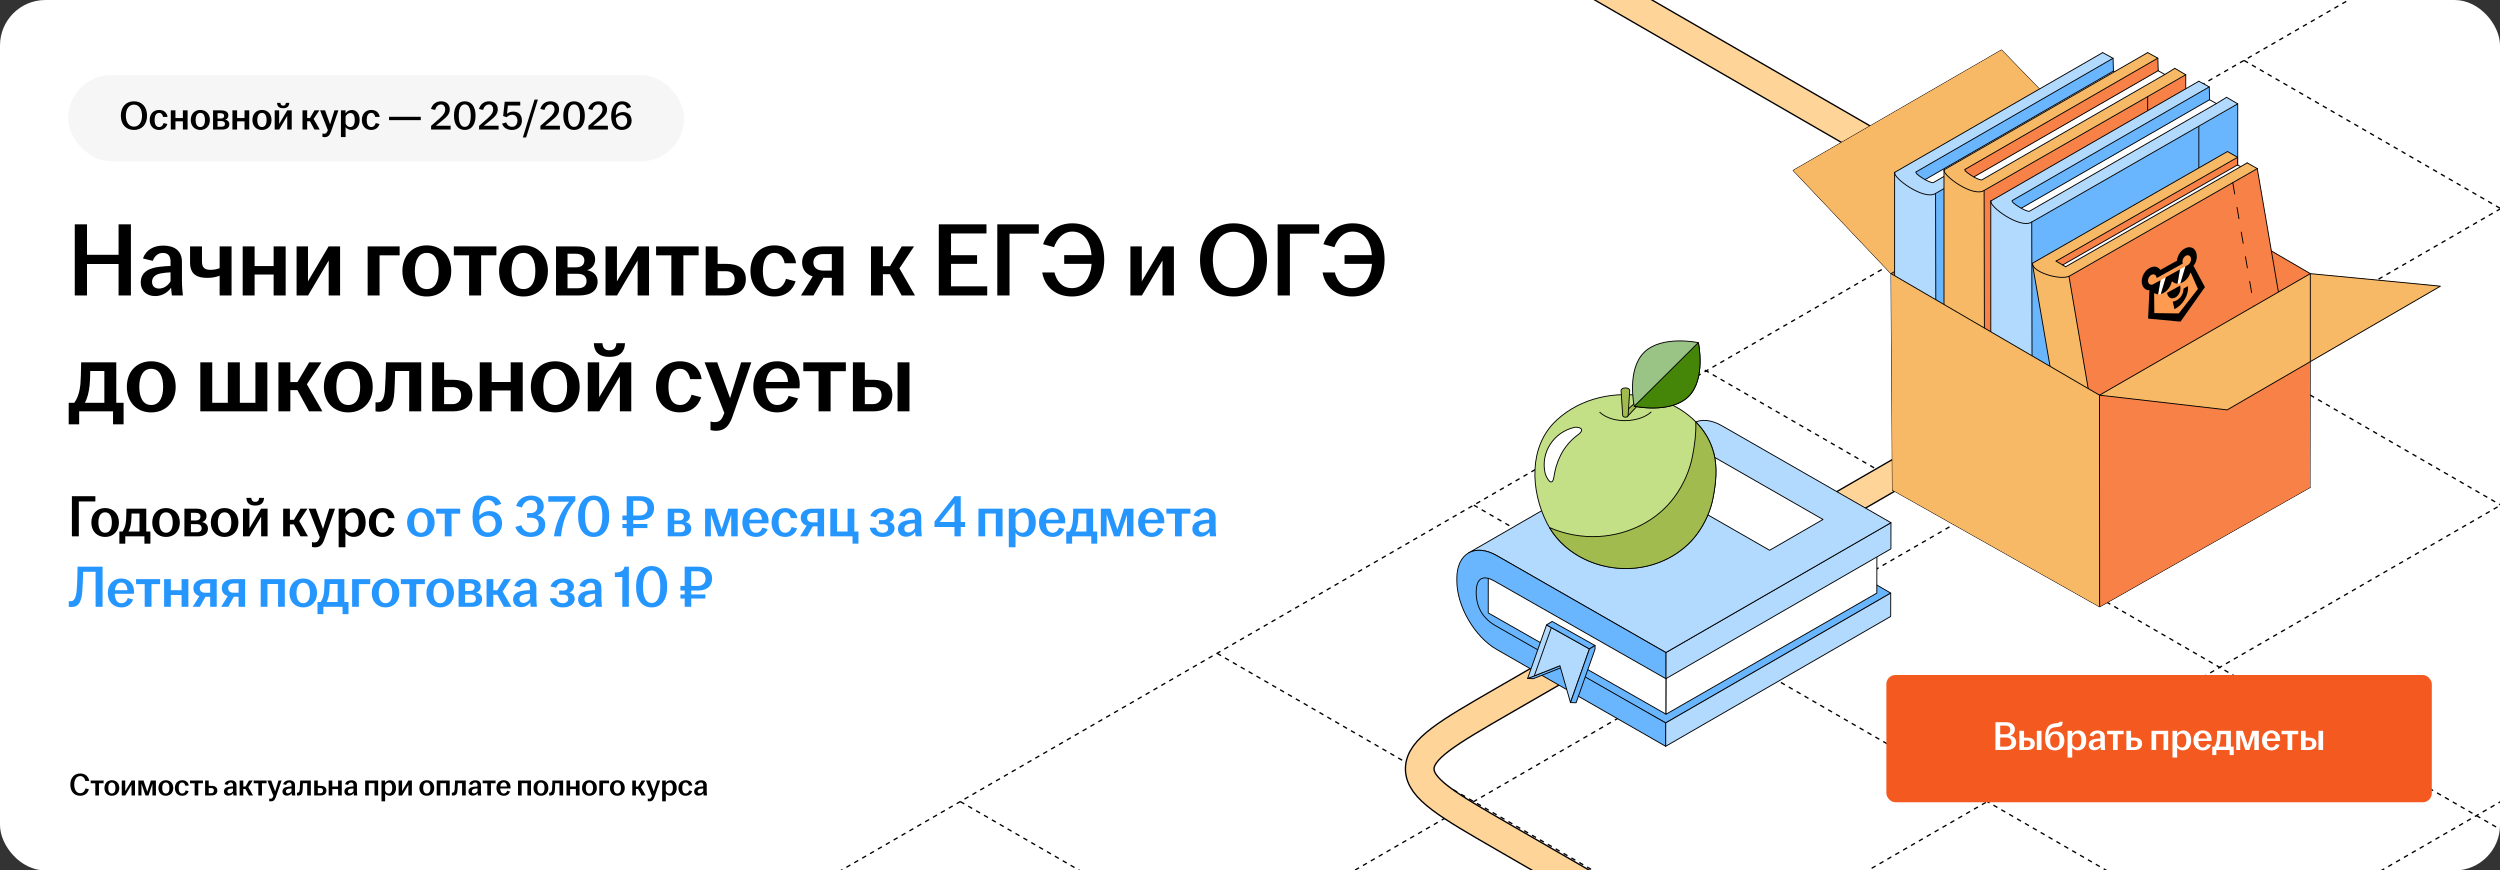 <?xml version="1.0" encoding="UTF-8"?> <svg xmlns="http://www.w3.org/2000/svg" width="1100" height="383" viewBox="0 0 1100 383" fill="none"><rect x="0" y="0" width="1100" height="383" fill="#333333" stroke="none"/><g clip-path="url(#clip0_34935_118188)"><rect width="1100" height="383" rx="20" fill="white"></rect><path d="M422.569 352.712L1552.28 1004.95" stroke="black" stroke-width="0.6" stroke-linejoin="round" stroke-dasharray="2 2"></path><path d="M535.534 287.494L1665.25 939.733" stroke="black" stroke-width="0.6" stroke-linejoin="round" stroke-dasharray="2 2"></path><path d="M648.491 222.278L1778.2 874.517" stroke="black" stroke-width="0.6" stroke-linejoin="round" stroke-dasharray="2 2"></path><path d="M750.14 162.852L1970.2 867.279" stroke="black" stroke-width="0.6" stroke-linejoin="round" stroke-dasharray="2 2"></path><path d="M874.44 91.822L2004.15 744.061" stroke="black" stroke-width="0.6" stroke-linejoin="round" stroke-dasharray="2 2"></path><path d="M987.401 26.605L2117.11 678.844" stroke="black" stroke-width="0.6" stroke-linejoin="round" stroke-dasharray="2 2"></path><path d="M648.417 1004.95L1778.13 352.711" stroke="black" stroke-width="0.6" stroke-linejoin="round" stroke-dasharray="2 2"></path><path d="M535.44 939.722L1665.15 287.483" stroke="black" stroke-width="0.6" stroke-linejoin="round" stroke-dasharray="2 2"></path><path d="M422.464 874.495L1552.17 222.256" stroke="black" stroke-width="0.6" stroke-linejoin="round" stroke-dasharray="2 2"></path><path d="M309.503 809.278L1439.21 157.039" stroke="black" stroke-width="0.6" stroke-linejoin="round" stroke-dasharray="2 2"></path><path d="M196.526 744.05L1326.24 91.811" stroke="black" stroke-width="0.6" stroke-linejoin="round" stroke-dasharray="2 2"></path><path d="M83.55 678.823L1213.26 26.584" stroke="black" stroke-width="0.6" stroke-linejoin="round" stroke-dasharray="2 2"></path><path d="M-29.407 613.607L1100.3 -38.632" stroke="black" stroke-width="0.6" stroke-linejoin="round" stroke-dasharray="2 2"></path><path d="M2700.83 756.725L1014.29 -217C989.794 -231.143 977.546 -238.214 962.327 -238.214C947.108 -238.214 934.86 -231.143 910.366 -217L676.36 -81.897C651.865 -67.755 639.617 -60.684 639.617 -51.897C639.617 -43.11 651.865 -36.039 676.36 -21.897L902.903 108.898C927.398 123.04 939.646 130.111 939.646 138.898C939.646 147.685 927.398 154.756 902.903 168.898L661.435 308.31C636.94 322.452 624.693 329.523 624.693 338.31C624.693 347.096 636.94 354.168 661.435 368.31L1600.85 910.681" stroke="black" stroke-width="13.2"></path><path d="M2700.82 756.725L1014.28 -217C989.788 -231.143 977.54 -238.214 962.321 -238.214C947.102 -238.214 934.855 -231.143 910.36 -217L676.354 -81.897C651.859 -67.755 639.611 -60.684 639.611 -51.897C639.611 -43.11 651.859 -36.039 676.354 -21.897L902.897 108.898C927.392 123.04 939.64 130.111 939.64 138.898C939.64 147.685 927.392 154.756 902.897 168.898L661.429 308.31C636.934 322.452 624.687 329.523 624.687 338.31C624.687 347.096 636.934 354.168 661.429 368.31L1600.84 910.681" stroke="#FFD499" stroke-width="12"></path><path d="M832.052 120.391L789 74.989L880.668 22L923.658 66.337L1016.54 120.403L1073.77 125.914L1016.5 159.139L1016.4 214.492L923.836 266.999L832.686 215.618L832.052 120.391Z" fill="#F78146"></path><path d="M1016.54 122.219L1016.54 120.403L923.658 66.337L880.668 22L789 74.989L832.052 120.391L832.686 215.618L923.836 266.999L1016.4 214.492L1016.48 158.05" stroke="black" stroke-width="0.4" stroke-miterlimit="10" stroke-linejoin="round"></path><path d="M1016.4 214.493L925.08 161.926" stroke="black" stroke-width="0.4" stroke-miterlimit="10" stroke-linecap="round" stroke-linejoin="round"></path><path d="M832.686 215.618L925.08 161.926" stroke="black" stroke-width="0.4" stroke-miterlimit="10" stroke-linecap="round" stroke-linejoin="round"></path><path d="M923.657 66.337L925.08 161.925" stroke="black" stroke-width="0.4" stroke-miterlimit="10" stroke-linecap="round" stroke-linejoin="round"></path><path d="M832.052 120.391L923.658 66.337L880.668 22L789 74.989L832.052 120.391Z" fill="#F7B965"></path><path d="M832.052 120.391L923.657 66.337" stroke="black" stroke-width="0.4" stroke-miterlimit="10" stroke-linejoin="round"></path><path d="M833.649 76.065L833.993 77.027L834.579 77.904L835.475 78.866L836.198 79.535L837.077 80.257L838.11 81.064L839.678 82.095L841.349 83.126L842.985 84.002L844.323 84.59L846.081 85.275L847.514 85.575L848.741 85.751L849.78 85.712L850.717 85.509L851.628 85.091L851.885 223.423L851.291 223.678L850.266 223.473L848.25 222.776L845.567 221.594L843.239 220.281L841.043 219.058L838.416 217.355L835.803 215.484C835.803 215.484 834.771 214.675 834.29 214.147C833.808 213.62 833.879 213.374 833.879 213.374L833.628 212.902L833.618 78.035L833.603 76.495L833.649 76.065Z" fill="#B2DAFF"></path><path d="M851.602 85.111L942.257 33.137L942.3 171.415L851.91 223.4L851.602 85.111Z" fill="#69B6FF"></path><path d="M833.63 76.019L833.786 76.829L834.331 77.488L834.984 78.371L835.735 79.121L836.764 80.027L837.908 80.856L839.205 81.869L840.474 82.703L841.179 83.019L841.868 83.417L842.608 83.821L843.735 84.39L845.076 84.915L846.007 85.219L846.807 85.446L847.79 85.63L848.647 85.777L850.074 85.698L850.966 85.531L851.705 85.135L942.226 33.064L937.331 30.217L932.845 32.993L850.596 80.363L849.856 80.294L848.867 79.951L847.803 79.486L847.101 79.034L929.88 31.291L929.723 25.616L925.167 23.165L835.865 74.565L834.282 75.443L833.831 75.768L833.63 76.019Z" fill="#B2DAFF"></path><path d="M847.08 79.051L848.07 79.626L849.404 80.132L850.512 80.404L850.956 80.21L932.824 32.987L929.93 31.319L847.322 78.857" fill="white"></path><path d="M843.028 76.049L843.76 76.852L845.004 77.764L846.65 78.836L847.111 79.026L929.867 31.3L929.677 25.676L844.3 74.87L843.162 75.583L842.957 75.846" fill="#69B6FF"></path><path d="M925.178 23.145L833.629 75.853" stroke="black" stroke-width="0.4" stroke-miterlimit="10" stroke-linecap="round" stroke-linejoin="round"></path><path d="M929.886 31.275L847.07 79.002" stroke="black" stroke-width="0.4" stroke-miterlimit="10" stroke-linecap="round" stroke-linejoin="round"></path><path d="M932.862 32.987L850.673 80.334C849.508 80.888 841.862 76.259 843.121 75.603" stroke="black" stroke-width="0.4" stroke-miterlimit="10" stroke-linecap="round" stroke-linejoin="round"></path><path d="M851.64 85.113C846.608 88.392 832.587 78.071 833.725 75.82" stroke="black" stroke-width="0.4" stroke-miterlimit="10" stroke-linecap="round" stroke-linejoin="round"></path><path d="M942.233 33.116L851.635 85.115M851.657 85.13L851.936 223.376" stroke="black" stroke-width="0.4" stroke-miterlimit="10" stroke-linecap="round" stroke-linejoin="round"></path><path d="M929.735 25.643L843.132 75.595" stroke="black" stroke-width="0.4" stroke-miterlimit="10" stroke-linecap="round" stroke-linejoin="round"></path><path d="M833.629 75.853V212.894" stroke="black" stroke-width="0.4" stroke-miterlimit="10" stroke-linecap="round" stroke-linejoin="round"></path><path d="M942.284 33.112L942.295 171.394" stroke="black" stroke-width="0.4" stroke-miterlimit="10" stroke-linecap="round" stroke-linejoin="round"></path><path d="M925.177 43.028L925.187 161.513" stroke="black" stroke-width="0.4" stroke-miterlimit="10" stroke-linecap="round" stroke-linejoin="round"></path><path d="M851.939 223.436C850.302 225.068 833.579 215.371 833.629 212.895" stroke="black" stroke-width="0.4" stroke-miterlimit="10" stroke-linecap="round" stroke-linejoin="round"></path><path d="M851.938 223.436L942.268 171.425" stroke="black" stroke-width="0.4" stroke-miterlimit="10" stroke-linecap="round" stroke-linejoin="round"></path><path d="M852.01 203.658L925.176 161.528" stroke="black" stroke-width="0.4" stroke-miterlimit="10" stroke-linecap="round" stroke-linejoin="round"></path><path d="M925.177 23.145L929.665 25.615" stroke="black" stroke-width="0.4" stroke-miterlimit="10" stroke-linecap="round" stroke-linejoin="round"></path><path d="M929.748 25.656L929.914 31.297" stroke="black" stroke-width="0.4" stroke-miterlimit="10" stroke-linecap="round" stroke-linejoin="round"></path><path d="M929.96 31.333L932.879 32.98" stroke="black" stroke-width="0.4" stroke-miterlimit="10" stroke-linecap="round" stroke-linejoin="round"></path><path d="M932.871 32.986L937.368 30.219" stroke="black" stroke-width="0.4" stroke-miterlimit="10" stroke-linecap="round" stroke-linejoin="round"></path><path d="M937.362 30.212L942.274 33.089" stroke="black" stroke-width="0.4" stroke-miterlimit="10" stroke-linecap="round" stroke-linejoin="round"></path><path d="M942.22 171.36L925.26 161.571" stroke="black" stroke-width="0.4" stroke-miterlimit="10" stroke-linecap="round" stroke-linejoin="round"></path><path d="M855.377 74.952L855.714 75.894L856.288 76.752L857.165 77.693L857.873 78.349L858.733 79.056L859.745 79.846L861.28 80.855L862.915 81.864L864.517 82.722L865.827 83.298L867.548 83.968L868.951 84.261L870.152 84.434L871.169 84.395L872.086 84.197L872.978 83.788L873.23 219.209L872.649 219.459L871.645 219.258L869.672 218.575L867.045 217.419L864.766 216.133L862.616 214.936L860.044 213.269L857.486 211.436C857.486 211.436 856.475 210.644 856.005 210.128C855.534 209.612 855.603 209.371 855.603 209.371L855.357 208.909L855.347 76.88L855.333 75.373L855.377 74.952Z" fill="#F7B965"></path><path d="M872.952 83.807L961.7 32.927L961.742 168.295L873.254 219.187L872.952 83.807Z" fill="#F78146"></path><path d="M855.359 74.907L855.512 75.7L856.045 76.345L856.684 77.209L857.42 77.943L858.427 78.831L859.547 79.642L860.817 80.633L862.059 81.45L862.749 81.759L863.424 82.149L864.148 82.544L865.251 83.102L866.564 83.616L867.475 83.913L868.259 84.135L869.221 84.315L870.06 84.46L871.457 84.382L872.33 84.219L873.054 83.831L961.67 32.856L956.878 30.069L952.486 32.786L871.968 79.16L871.243 79.092L870.276 78.757L869.234 78.3L868.547 77.858L949.584 31.12L949.43 25.565L944.97 23.165L857.547 73.483L855.998 74.343L855.556 74.661L855.359 74.907Z" fill="#F7B965"></path><path d="M868.526 77.876L869.495 78.439L870.801 78.934L871.885 79.2L872.32 79.01L952.466 32.782L949.632 31.148L868.763 77.686" fill="white"></path><path d="M864.56 74.937L865.276 75.722L866.493 76.615L868.105 77.665L868.556 77.851L949.571 31.129L949.385 25.623L865.804 73.782L864.69 74.48L864.49 74.738" fill="#F78146"></path><path d="M944.981 23.145L855.359 74.744" stroke="black" stroke-width="0.4" stroke-miterlimit="10" stroke-linecap="round" stroke-linejoin="round"></path><path d="M949.59 31.105L868.517 77.827" stroke="black" stroke-width="0.4" stroke-miterlimit="10" stroke-linecap="round" stroke-linejoin="round"></path><path d="M952.504 32.78L872.044 79.13C870.903 79.673 863.418 75.141 864.651 74.499" stroke="black" stroke-width="0.4" stroke-miterlimit="10" stroke-linecap="round" stroke-linejoin="round"></path><path d="M872.991 83.809C868.064 87.019 854.339 76.916 855.453 74.712" stroke="black" stroke-width="0.4" stroke-miterlimit="10" stroke-linecap="round" stroke-linejoin="round"></path><path d="M961.677 32.907L872.985 83.811M873.007 83.826L873.28 219.163" stroke="black" stroke-width="0.4" stroke-miterlimit="10" stroke-linecap="round" stroke-linejoin="round"></path><path d="M949.442 25.59L864.662 74.491" stroke="black" stroke-width="0.4" stroke-miterlimit="10" stroke-linecap="round" stroke-linejoin="round"></path><path d="M855.358 74.744V208.902" stroke="black" stroke-width="0.4" stroke-miterlimit="10" stroke-linecap="round" stroke-linejoin="round"></path><path d="M961.727 32.902L961.738 168.274" stroke="black" stroke-width="0.4" stroke-miterlimit="10" stroke-linecap="round" stroke-linejoin="round"></path><path d="M944.98 42.609L944.99 158.601" stroke="black" stroke-width="0.4" stroke-miterlimit="10" stroke-linecap="round" stroke-linejoin="round"></path><path d="M873.283 219.221C871.681 220.819 855.31 211.325 855.359 208.901" stroke="black" stroke-width="0.4" stroke-miterlimit="10" stroke-linecap="round" stroke-linejoin="round"></path><path d="M873.283 219.222L961.711 168.305" stroke="black" stroke-width="0.4" stroke-miterlimit="10" stroke-linecap="round" stroke-linejoin="round"></path><path d="M873.353 199.859L944.979 158.616" stroke="black" stroke-width="0.4" stroke-miterlimit="10" stroke-linecap="round" stroke-linejoin="round"></path><path d="M944.98 23.145L949.374 25.563" stroke="black" stroke-width="0.4" stroke-miterlimit="10" stroke-linecap="round" stroke-linejoin="round"></path><path d="M949.455 25.604L949.618 31.125" stroke="black" stroke-width="0.4" stroke-miterlimit="10" stroke-linecap="round" stroke-linejoin="round"></path><path d="M949.663 31.161L952.519 32.773" stroke="black" stroke-width="0.4" stroke-miterlimit="10" stroke-linecap="round" stroke-linejoin="round"></path><path d="M952.512 32.779L956.914 30.069" stroke="black" stroke-width="0.4" stroke-miterlimit="10" stroke-linecap="round" stroke-linejoin="round"></path><path d="M956.908 30.064L961.717 32.88" stroke="black" stroke-width="0.4" stroke-miterlimit="10" stroke-linecap="round" stroke-linejoin="round"></path><path d="M961.665 168.241L945.061 158.658" stroke="black" stroke-width="0.4" stroke-miterlimit="10" stroke-linecap="round" stroke-linejoin="round"></path><path d="M875.964 88.659L876.308 89.621L876.894 90.497L877.79 91.459L878.514 92.129L879.392 92.851L880.426 93.658L881.993 94.689L883.664 95.72L885.301 96.596L886.639 97.184L888.397 97.869L889.83 98.168L891.056 98.345L892.095 98.305L893.032 98.103L893.943 97.685L894.201 236.017L893.607 236.272L892.581 236.067L890.566 235.37L887.883 234.188L885.554 232.875L883.359 231.652L880.732 229.949L878.118 228.077C878.118 228.077 877.086 227.268 876.605 226.741C876.124 226.214 876.194 225.968 876.194 225.968L875.943 225.495L875.934 90.629L875.918 89.089L875.964 88.659Z" fill="#B2DAFF"></path><path d="M893.917 97.705L984.572 45.73L984.616 184.009L894.225 235.994L893.917 97.705Z" fill="#69B6FF"></path><path d="M875.945 88.613L876.102 89.423L876.646 90.082L877.299 90.965L878.05 91.714L879.079 92.621L880.223 93.45L881.52 94.462L882.79 95.297L883.495 95.612L884.184 96.011L884.923 96.414L886.05 96.984L887.391 97.509L888.322 97.813L889.123 98.04L890.106 98.224L890.963 98.371L892.389 98.291L893.281 98.125L894.02 97.728L984.542 45.658L979.647 42.811L975.161 45.586L892.912 92.957L892.171 92.888L891.183 92.545L890.119 92.079L889.417 91.627L972.196 43.884L972.038 38.21L967.483 35.759L878.181 87.159L876.598 88.037L876.147 88.361L875.945 88.613Z" fill="#B2DAFF"></path><path d="M889.396 91.645L890.386 92.22L891.719 92.726L892.827 92.998L893.271 92.804L975.14 45.581L972.246 43.913L889.638 91.451" fill="white"></path><path d="M885.344 88.643L886.075 89.446L887.319 90.358L888.965 91.43L889.426 91.62L972.182 43.894L971.992 38.27L886.615 87.464L885.477 88.177L885.272 88.44" fill="#69B6FF"></path><path d="M967.494 35.738L875.945 88.447" stroke="black" stroke-width="0.4" stroke-miterlimit="10" stroke-linecap="round" stroke-linejoin="round"></path><path d="M972.202 43.869L889.386 91.596" stroke="black" stroke-width="0.4" stroke-miterlimit="10" stroke-linecap="round" stroke-linejoin="round"></path><path d="M975.178 45.581L892.989 92.927C891.824 93.482 884.178 88.853 885.437 88.197" stroke="black" stroke-width="0.4" stroke-miterlimit="10" stroke-linecap="round" stroke-linejoin="round"></path><path d="M893.956 97.707C888.924 100.985 874.903 90.665 876.041 88.414" stroke="black" stroke-width="0.4" stroke-miterlimit="10" stroke-linecap="round" stroke-linejoin="round"></path><path d="M984.549 45.71L893.951 97.708M893.972 97.724L894.252 235.97" stroke="black" stroke-width="0.4" stroke-miterlimit="10" stroke-linecap="round" stroke-linejoin="round"></path><path d="M972.051 38.236L885.448 88.189" stroke="black" stroke-width="0.4" stroke-miterlimit="10" stroke-linecap="round" stroke-linejoin="round"></path><path d="M875.945 88.446V225.488" stroke="black" stroke-width="0.4" stroke-miterlimit="10" stroke-linecap="round" stroke-linejoin="round"></path><path d="M984.6 45.706L984.611 183.988" stroke="black" stroke-width="0.4" stroke-miterlimit="10" stroke-linecap="round" stroke-linejoin="round"></path><path d="M967.493 55.622L967.503 174.107" stroke="black" stroke-width="0.4" stroke-miterlimit="10" stroke-linecap="round" stroke-linejoin="round"></path><path d="M894.254 236.03C892.618 237.662 875.895 227.964 875.945 225.488" stroke="black" stroke-width="0.4" stroke-miterlimit="10" stroke-linecap="round" stroke-linejoin="round"></path><path d="M894.254 236.03L984.584 184.019" stroke="black" stroke-width="0.4" stroke-miterlimit="10" stroke-linecap="round" stroke-linejoin="round"></path><path d="M894.326 216.251L967.492 174.122" stroke="black" stroke-width="0.4" stroke-miterlimit="10" stroke-linecap="round" stroke-linejoin="round"></path><path d="M967.493 35.738L971.981 38.209" stroke="black" stroke-width="0.4" stroke-miterlimit="10" stroke-linecap="round" stroke-linejoin="round"></path><path d="M972.063 38.25L972.23 43.891" stroke="black" stroke-width="0.4" stroke-miterlimit="10" stroke-linecap="round" stroke-linejoin="round"></path><path d="M972.276 43.927L975.195 45.573" stroke="black" stroke-width="0.4" stroke-miterlimit="10" stroke-linecap="round" stroke-linejoin="round"></path><path d="M975.187 45.58L979.684 42.812" stroke="black" stroke-width="0.4" stroke-miterlimit="10" stroke-linecap="round" stroke-linejoin="round"></path><path d="M979.678 42.806L984.59 45.683" stroke="black" stroke-width="0.4" stroke-miterlimit="10" stroke-linecap="round" stroke-linejoin="round"></path><path d="M984.536 183.954L967.576 174.165" stroke="black" stroke-width="0.4" stroke-miterlimit="10" stroke-linecap="round" stroke-linejoin="round"></path><path d="M894.248 116.037L894.551 116.98L895.261 117.896L895.999 118.543L897.016 119.186L897.845 119.674L899.183 120.328L900.985 120.959L902.678 121.451L904.33 121.758L906.329 122.024L907.973 122.07L909.329 121.932L910.34 121.558L932.349 249.957L931.915 250.204L930.877 250.408L928.936 250.372L927.417 250.198L926.491 250.046L925.39 249.774L923.439 249.194L921.962 248.563L920.495 247.961L918.997 247.039L917.858 246.31L916.811 245.323L916.343 244.571L916.159 243.711L895.442 123.044L894.848 119.521L894.376 117.1" fill="#F7B965"></path><path d="M910.308 121.606L932.293 249.961L975.756 225.197L1015.2 202.61L993.178 74.218L910.308 121.606Z" fill="#F78146"></path><path d="M894.374 116.104L894.547 117.05L895.129 117.783L895.887 118.527L897.072 119.25L898.259 119.923L899.216 120.335L900.3 120.746L901.975 121.27L903.865 121.73L905.151 121.928L906.751 122.113L908.6 121.996L909.904 121.732L910.438 121.549L993.178 74.245L988.788 71.655L908.9 117.353L907.605 116.561L984.515 72.538L984.508 69.238L980.061 66.649L894.791 115.481L894.257 115.817L894.374 116.104Z" fill="#F7B965"></path><path d="M904.622 114.883L907.589 116.59L984.451 72.587L984.547 69.285L905.23 114.557L904.622 114.883Z" fill="#F78146"></path><path d="M907.599 116.608L908.863 117.351L985.867 73.315L984.489 72.581L907.599 116.608Z" fill="white"></path><path d="M984.512 69.195L980.086 66.67" stroke="black" stroke-width="0.4" stroke-miterlimit="10" stroke-linecap="round" stroke-linejoin="round"></path><path d="M993.203 74.191L988.777 71.666" stroke="black" stroke-width="0.4" stroke-miterlimit="10" stroke-linecap="round" stroke-linejoin="round"></path><path d="M1015.18 202.606L1002.1 195.163" stroke="black" stroke-width="0.4" stroke-miterlimit="10" stroke-linecap="round" stroke-linejoin="round" stroke-dasharray="5 6"></path><path d="M984.543 69.204L984.509 72.579" stroke="black" stroke-width="0.4" stroke-miterlimit="10" stroke-linecap="round" stroke-linejoin="round"></path><path d="M984.51 72.588L985.863 73.295" stroke="black" stroke-width="0.4" stroke-miterlimit="10" stroke-linecap="round" stroke-linejoin="round"></path><path d="M988.747 71.685L908.904 117.353" stroke="black" stroke-width="0.4" stroke-miterlimit="10" stroke-linecap="round" stroke-linejoin="round"></path><path d="M980.062 66.681L894.223 115.853" stroke="black" stroke-width="0.4" stroke-miterlimit="10" stroke-linecap="round" stroke-linejoin="round"></path><path d="M984.447 69.258L904.693 114.876" stroke="black" stroke-width="0.4" stroke-miterlimit="10" stroke-linecap="round" stroke-linejoin="round"></path><path d="M984.506 72.572L907.547 116.592" stroke="black" stroke-width="0.4" stroke-miterlimit="10" stroke-linecap="round" stroke-linejoin="round"></path><path d="M993.196 74.201L910.347 121.59" stroke="black" stroke-width="0.4" stroke-miterlimit="10" stroke-linecap="round" stroke-linejoin="round"></path><path d="M1002.07 195.166L930.08 236.344" stroke="black" stroke-width="0.4" stroke-miterlimit="10" stroke-linecap="round" stroke-linejoin="round" stroke-dasharray="5 6"></path><path d="M1015.2 202.625L932.353 250.012" stroke="black" stroke-width="0.4" stroke-miterlimit="10" stroke-linecap="round" stroke-linejoin="round"></path><path d="M908.872 117.361L904.656 114.908" stroke="black" stroke-width="0.4" stroke-miterlimit="10" stroke-linecap="round" stroke-linejoin="round"></path><path d="M993.202 74.202L1015.2 202.606" stroke="black" stroke-width="0.4" stroke-miterlimit="10" stroke-linecap="round" stroke-linejoin="round"></path><path d="M982.431 80.429L1002.09 195.165" stroke="black" stroke-width="0.4" stroke-miterlimit="10" stroke-linecap="round" stroke-linejoin="round" stroke-dasharray="5 6"></path><path d="M910.349 121.604L932.348 250.009" stroke="black" stroke-width="0.4" stroke-miterlimit="10" stroke-linecap="round" stroke-linejoin="round"></path><path d="M894.217 115.874L916.315 244.325" stroke="black" stroke-width="0.4" stroke-miterlimit="10" stroke-linecap="round" stroke-linejoin="round"></path><path d="M910.376 121.555C906.229 123.433 893.829 119.587 894.358 115.862" stroke="black" stroke-width="0.4" stroke-miterlimit="10" stroke-linejoin="round"></path><path d="M932.353 250.006C928.206 251.883 916.955 247.346 916.329 244.355" stroke="black" stroke-width="0.4" stroke-miterlimit="10" stroke-linecap="round" stroke-linejoin="round"></path><path d="M832.052 120.392L832.686 215.619L923.836 267L923.775 173.874L832.052 120.392Z" fill="#F7B965"></path><path d="M1016.4 120.621L1016.4 214.486L923.736 267L923.797 173.873L1016.4 120.621Z" fill="#F78146"></path><path d="M923.775 173.873L1016.54 120.403L1073.77 125.914L979.94 180.347L923.775 173.873Z" fill="#F7B965"></path><path d="M1016.54 159.127V120.484" stroke="black" stroke-width="0.4" stroke-miterlimit="10" stroke-linecap="round" stroke-linejoin="round"></path><path d="M832.052 120.392L923.775 173.874" stroke="black" stroke-width="0.4" stroke-miterlimit="10" stroke-linecap="round" stroke-linejoin="round"></path><path d="M923.837 267L923.775 173.873" stroke="black" stroke-width="0.4" stroke-miterlimit="10" stroke-linejoin="round"></path><path d="M923.775 173.874L1016.54 120.404" stroke="black" stroke-width="0.4" stroke-miterlimit="10" stroke-linejoin="round"></path><path d="M1016.5 159.14L1073.77 125.915L1016.54 120.404" stroke="black" stroke-width="0.4" stroke-miterlimit="10" stroke-linejoin="round"></path><path d="M923.775 173.874L979.94 180.348L1016.5 159.14" stroke="black" stroke-width="0.4" stroke-miterlimit="10" stroke-linejoin="round"></path><path d="M965.139 116.946L970.179 126.324L959.43 141.52L945.146 140.197L945.746 127.707C944.801 127.741 943.951 127.377 943.337 126.675C942.723 125.973 942.381 124.975 942.368 123.846C942.356 122.718 942.673 121.526 943.267 120.468C943.861 119.41 944.698 118.549 945.637 118.028L946.01 117.821C946.99 117.29 948.015 117.161 948.905 117.457C949.577 117.665 950.137 118.122 950.52 118.774L957.864 114.699C957.989 113.026 958.895 111.178 960.198 110.086C960.453 109.867 960.719 109.673 960.993 109.507L961.366 109.3C962.46 108.693 963.612 108.592 964.568 109.019C965.524 109.447 966.206 110.368 966.463 111.58C966.853 113.416 966.394 115.439 965.139 116.946Z" fill="#FF9B50"></path><path d="M950.647 123.271L952.988 121.95L950.756 129.381C950.356 129.46 949.958 129.496 949.569 129.49L950.647 123.271Z" fill="white"></path><path d="M959.191 118.508L961.623 117.18L959.376 124.627C958.946 124.742 958.518 124.808 958.097 124.824L959.191 118.508Z" fill="white"></path><path d="M956.027 132.725L956.732 136.046C958.388 135.246 959.951 133.835 961.044 132.116C962.318 130.131 962.884 127.984 962.694 125.891L960.756 126.966C960.715 130.077 958.524 132.315 956.027 132.725Z" fill="black"></path><path d="M957.008 130.956C957.059 130.928 957.109 130.905 957.156 130.879C957.204 130.852 957.253 130.825 957.305 130.792C958.613 129.984 959.8 128.075 959.315 125.794L959.282 125.638L953.487 128.854L953.52 129.009C954.004 131.289 955.664 131.618 957.002 130.96L957.008 130.956Z" fill="black"></path><path d="M950.755 129.381C951.096 129.296 951.436 129.169 951.771 129.004L951.781 128.998C951.863 128.958 951.944 128.916 952.021 128.873C952.098 128.83 952.178 128.786 952.256 128.735L952.263 128.731C953.913 127.714 955.126 125.922 955.556 123.927L955.799 123.792C956.363 124.391 957.096 124.743 957.915 124.809L958.097 124.824L959.19 118.508L952.988 121.949L950.755 129.381Z" fill="black"></path><path d="M965.139 116.946C966.394 115.439 966.853 113.416 966.463 111.58C966.205 110.368 965.524 109.447 964.568 109.02C963.612 108.592 962.46 108.693 961.365 109.301L960.992 109.508C960.718 109.674 960.451 109.868 960.196 110.088C958.892 111.18 957.986 113.027 957.862 114.7L950.518 118.775C950.135 118.123 949.574 117.666 948.902 117.458C948.013 117.163 946.989 117.291 946.01 117.821L945.637 118.028C944.697 118.549 943.859 119.41 943.264 120.468C942.669 121.527 942.352 122.719 942.364 123.849C942.377 124.978 942.719 125.976 943.334 126.678C943.949 127.38 944.8 127.744 945.746 127.709L945.146 140.197L959.428 141.521L970.177 126.325L965.139 116.946ZM958.663 137.907L947.903 137.774L947.816 129.108L948.013 128.999C948.43 129.261 948.9 129.42 949.402 129.47L949.568 129.488L950.646 123.269L947.456 125.039C946.967 125.31 946.452 125.355 946.025 125.164C945.598 124.973 945.293 124.561 945.178 124.02C945.063 123.478 945.147 122.851 945.412 122.276C945.676 121.701 946.1 121.225 946.589 120.954C946.625 120.934 946.662 120.917 946.696 120.901C947.027 120.735 947.369 120.673 947.685 120.723C948.001 120.772 948.279 120.932 948.488 121.184C948.667 121.392 948.793 121.659 948.857 121.965C948.877 122.055 948.89 122.148 948.898 122.243L948.922 122.354L960.436 115.965C960.387 115.853 960.348 115.732 960.322 115.604C960.225 115.146 960.272 114.624 960.453 114.123C960.634 113.622 960.94 113.172 961.32 112.844C961.574 112.623 961.853 112.464 962.138 112.38C962.422 112.296 962.704 112.289 962.961 112.359C963.218 112.43 963.445 112.576 963.623 112.786C963.801 112.997 963.926 113.266 963.988 113.574C964.105 114.114 964.023 114.74 963.761 115.315C963.499 115.89 963.078 116.368 962.591 116.643L961.619 117.182L959.373 124.629C959.656 124.547 959.937 124.437 960.216 124.3L960.224 124.295C960.306 124.256 960.387 124.211 960.462 124.17C960.537 124.128 960.618 124.083 960.703 124.029C962.092 123.172 963.192 121.741 963.75 120.1L963.946 119.992L967.097 127.12L958.663 137.907Z" fill="black"></path><path d="M654.826 249.603L654.742 276.32C650.094 273.655 646.352 265.493 646.369 258.131C646.369 250.768 650.178 246.937 654.826 249.603Z" fill="#F4633B" stroke="black" stroke-width="0.4" stroke-miterlimit="10" stroke-linejoin="round"></path><path d="M732.88 318.099L831.922 260.964L747.175 211.659L647.243 248.771L649.458 271.225L732.88 318.099Z" fill="#69B6FF" stroke="black" stroke-width="0.4" stroke-miterlimit="10" stroke-linejoin="round"></path><path d="M654.84 247.337L654.823 269.69L733.059 314.249L733.076 291.911L654.84 247.337Z" fill="white" stroke="black" stroke-width="0.4" stroke-miterlimit="10" stroke-linejoin="round"></path><path d="M733.13 294.41L825.846 241.124L825.796 260.963L733.062 314.249L733.13 294.41Z" fill="white" stroke="black" stroke-width="0.4" stroke-miterlimit="10" stroke-linejoin="round"></path><path d="M732.863 328.375L831.906 271.224L831.922 260.963L732.88 318.097L732.863 328.375Z" fill="#B2DAFF" stroke="black" stroke-width="0.4" stroke-miterlimit="10" stroke-linejoin="round"></path><path d="M732.945 298.641L832.004 241.49L832.021 229.98L732.978 287.131L732.945 298.641Z" fill="#B2DAFF" stroke="black" stroke-width="0.4" stroke-miterlimit="10" stroke-linejoin="round"></path><path d="M745.193 186.14C748.381 184.308 752.777 184.558 757.642 187.34L832.021 229.982L732.978 287.116L658.6 244.49C653.734 241.709 649.338 241.442 646.15 243.291L745.193 186.14Z" fill="#B2DAFF" stroke="black" stroke-width="0.4" stroke-miterlimit="10" stroke-linejoin="round"></path><path d="M778.632 242.126L728.901 213.609L752.391 200.066L802.105 228.567L778.632 242.126Z" fill="white" stroke="black" stroke-width="0.4" stroke-miterlimit="10" stroke-linejoin="round"></path><path d="M641 254.551C641.034 243.457 648.903 238.943 658.6 244.489L732.979 287.115V298.625L657.661 255.716C653.181 253.151 649.54 253.568 649.524 260.68C649.524 267.776 653.114 272.374 657.594 275.055L732.895 318.08V328.358H732.878L658.5 285.732C648.802 280.169 640.983 266.66 641.017 255.566V254.534L641 254.551Z" fill="#69B6FF" stroke="black" stroke-width="0.4" stroke-miterlimit="10" stroke-linejoin="round"></path><path d="M695.749 289.198L672.142 298.543L674.625 298.626L698.216 289.281L695.749 289.198Z" fill="#69B6FF" stroke="black" stroke-width="0.4" stroke-miterlimit="10" stroke-linejoin="round"></path><path d="M699.354 285.533L680.479 274.956L672.14 298.542L686.368 292.929L691.015 309.136L699.354 285.533Z" fill="#B2DAFF" stroke="black" stroke-width="0.4" stroke-miterlimit="10" stroke-linejoin="round"></path><path d="M701.818 284.033L682.942 273.439L680.476 274.955L699.351 285.533L701.818 284.033Z" fill="#69B6FF" stroke="black" stroke-width="0.4" stroke-miterlimit="10" stroke-linejoin="round"></path><path d="M699.351 285.533L691.013 309.137L693.479 309.22L701.818 285.633V284.034L699.351 285.533Z" fill="#69B6FF" stroke="black" stroke-width="0.4" stroke-miterlimit="10" stroke-linejoin="round"></path><path d="M675.131 297.254L682.469 276.498" stroke="black" stroke-width="0.4" stroke-miterlimit="10" stroke-linecap="round" stroke-linejoin="round"></path><path d="M754.052 199.362C750.629 186.02 738.096 177.059 724.959 174.56C710.832 171.878 695.748 174.943 685.043 184.754C672.376 196.331 673.466 215.887 680.63 230.095C687.426 243.571 702.644 250.85 717.425 250.084C728.851 249.5 740.009 244.12 746.787 234.809C750.176 230.162 752.626 224.715 753.717 219.085C754.975 212.538 755.73 205.892 754.052 199.346C753.65 197.797 754.925 202.744 754.052 199.346V199.362Z" fill="#C3E086"></path><path d="M754.052 199.346C755.73 205.892 754.975 212.538 753.717 219.085C752.626 224.715 750.176 230.162 746.787 234.809C740.009 244.12 728.851 249.5 717.425 250.084C702.644 250.85 687.426 243.571 680.63 230.095C673.466 215.887 672.376 196.331 685.043 184.754C695.748 174.943 710.832 171.878 724.959 174.56C738.096 177.059 750.629 186.02 754.052 199.362V199.346ZM754.052 199.346C753.65 197.797 754.925 202.744 754.052 199.346Z" stroke="black" stroke-width="0.4" stroke-miterlimit="10" stroke-linejoin="round"></path><path d="M754.049 199.366C754.234 200.099 754.654 201.698 754.049 199.366C754.033 199.299 754.016 199.249 753.999 199.199C753.999 199.249 754.033 199.299 754.049 199.366C752.691 194.052 749.872 189.455 746.147 185.657C746.349 190.671 745.661 195.718 744.704 200.699C743.462 207.128 740.677 213.341 736.802 218.638C729.05 229.249 716.349 235.395 703.312 236.062C695.93 236.445 688.463 235.062 681.752 232.114C688.983 244.307 703.396 250.836 717.439 250.12C728.865 249.537 740.023 244.157 746.801 234.845C750.191 230.198 752.64 224.752 753.731 219.121C754.989 212.575 755.744 205.929 754.067 199.382L754.049 199.366Z" fill="#A1BB4E"></path><path d="M754.049 199.366C754.234 200.099 754.654 201.698 754.049 199.366ZM754.049 199.366C754.033 199.299 754.016 199.249 753.999 199.199C753.999 199.249 754.033 199.299 754.049 199.366ZM754.049 199.366C752.691 194.052 749.872 189.455 746.147 185.657C746.349 190.671 745.661 195.718 744.704 200.699C743.462 207.128 740.677 213.341 736.802 218.638C729.05 229.249 716.349 235.395 703.312 236.062C695.93 236.445 688.463 235.062 681.752 232.114C688.983 244.307 703.396 250.836 717.439 250.12C728.865 249.537 740.023 244.157 746.801 234.845C750.191 230.198 752.64 224.752 753.731 219.121C754.989 212.575 755.744 205.929 754.067 199.382L754.049 199.366Z" stroke="black" stroke-width="0.4" stroke-miterlimit="10" stroke-linejoin="round"></path><path d="M692.877 188.022C683.666 190.054 677.81 199.049 679.824 208.077C680.277 210.109 682.961 214.906 683.733 209.793C684.605 203.929 687.206 196.55 694.203 191.387C698.38 188.305 693.817 187.805 692.86 188.022H692.877Z" fill="white" stroke="black" stroke-width="0.4" stroke-miterlimit="10" stroke-linejoin="round"></path><path d="M724.974 172.097L725.763 172.88L715.931 183.39L714.387 181.858L724.974 172.097Z" fill="#A1BB4E" stroke="black" stroke-width="0.4" stroke-miterlimit="10" stroke-linejoin="round"></path><path d="M715.191 183.557C714.604 183.557 714.067 183.358 713.983 182.691L713.279 171.881C713.195 171.214 714.05 170.682 715.175 170.682C716.299 170.682 717.155 171.214 717.071 171.881L716.383 182.691C716.299 183.358 715.762 183.557 715.175 183.557H715.191Z" fill="#A1BB4E" stroke="black" stroke-width="0.4" stroke-miterlimit="10" stroke-linejoin="round"></path><path d="M742.943 174.445C735.158 182.174 719.068 178.76 719.068 178.76C719.068 178.76 715.611 162.785 723.396 155.057C731.182 147.328 747.272 150.759 747.272 150.759C747.272 150.759 750.728 166.733 742.943 174.462V174.445Z" fill="#9AC386" stroke="black" stroke-width="0.4" stroke-miterlimit="10" stroke-linejoin="round"></path><path d="M747.27 150.742L719.066 178.743C719.066 178.743 735.156 182.174 742.942 174.429C750.727 166.7 747.27 150.726 747.27 150.726V150.742Z" fill="#458508" stroke="black" stroke-width="0.4" stroke-miterlimit="10" stroke-linejoin="round"></path><path d="M726.47 181.3C721.705 185.788 709.853 186.813 703.92 181.422" stroke="black" stroke-width="0.4" stroke-miterlimit="10" stroke-linecap="round" stroke-linejoin="round"></path><rect x="30" y="33" width="271" height="38" rx="19" fill="#F6F6F6"></rect><path d="M58.944 57.18C55.542 57.18 53.166 54.822 53.166 50.88C53.166 46.938 55.542 44.58 58.944 44.58C62.346 44.58 64.704 46.938 64.704 50.88C64.704 54.822 62.346 57.18 58.944 57.18ZM55.38 50.88C55.38 53.778 56.73 55.722 58.944 55.722C61.14 55.722 62.49 53.778 62.49 50.88C62.49 47.982 61.14 46.038 58.944 46.038C56.73 46.038 55.38 47.982 55.38 50.88ZM69.991 57.18C67.561 57.18 65.869 55.47 65.869 52.788C65.869 50.106 67.561 48.378 69.991 48.378C72.079 48.378 73.483 49.584 73.717 51.456H71.755C71.557 50.466 71.035 49.674 70.027 49.674C68.605 49.674 68.011 50.97 68.011 52.77C68.011 54.588 68.605 55.902 70.027 55.902C71.107 55.902 71.719 55.074 71.989 54.138L73.645 54.57C73.141 56.154 71.881 57.18 69.991 57.18ZM75.144 57V48.558H77.196V51.942H80.472V48.558H82.542V57H80.472V53.4H77.196V57H75.144ZM88.134 57.18C85.704 57.18 83.94 55.47 83.94 52.788C83.94 50.088 85.704 48.378 88.134 48.378C90.564 48.378 92.346 50.088 92.346 52.788C92.346 55.47 90.564 57.18 88.134 57.18ZM86.082 52.788C86.082 54.588 86.712 55.902 88.134 55.902C89.574 55.902 90.186 54.588 90.186 52.788C90.186 50.988 89.574 49.674 88.134 49.674C86.712 49.674 86.082 50.988 86.082 52.788ZM93.742 57V48.558H97.306C99.286 48.558 100.474 49.332 100.474 50.79C100.474 51.672 99.97 52.41 99.088 52.644C100.114 52.842 100.906 53.49 100.906 54.606C100.906 56.082 99.862 57 97.756 57H93.742ZM95.722 55.758H97.486C98.512 55.758 98.998 55.29 98.998 54.516C98.998 53.742 98.494 53.274 97.468 53.274H95.722V55.758ZM95.722 52.158H97.18C98.116 52.158 98.62 51.726 98.62 50.97C98.62 50.25 98.098 49.818 97.108 49.818H95.722V52.158ZM102.267 57V48.558H104.319V51.942H107.595V48.558H109.665V57H107.595V53.4H104.319V57H102.267ZM115.257 57.18C112.827 57.18 111.063 55.47 111.063 52.788C111.063 50.088 112.827 48.378 115.257 48.378C117.687 48.378 119.469 50.088 119.469 52.788C119.469 55.47 117.687 57.18 115.257 57.18ZM113.205 52.788C113.205 54.588 113.835 55.902 115.257 55.902C116.697 55.902 117.309 54.588 117.309 52.788C117.309 50.988 116.697 49.674 115.257 49.674C113.835 49.674 113.205 50.988 113.205 52.788ZM120.865 57V48.558H122.827V54.57L126.373 48.558H128.353V57H126.391V50.988L122.845 57H120.865ZM121.909 45.264H123.385C123.457 46.056 123.781 46.488 124.591 46.488C125.401 46.488 125.725 46.056 125.797 45.264H127.273C127.237 46.686 126.481 47.622 124.591 47.622C122.701 47.622 121.945 46.686 121.909 45.264ZM133.1 57V48.558H135.152V51.96H136.376L138.392 48.558H140.516L137.996 52.338L140.678 57H138.374L136.376 53.346H135.152V57H133.1ZM142.776 60.348C142.47 60.348 142.11 60.294 141.876 60.222V58.746C142.056 58.8 142.326 58.854 142.578 58.854C143.37 58.854 143.784 58.494 144.108 57.63L144.252 57.27L140.85 48.558H143.028L145.242 54.732L147.15 48.558H148.896L145.656 57.9C145.044 59.646 144.234 60.348 142.776 60.348ZM150.01 60.312V48.558H152.026V49.89C152.548 49.08 153.484 48.396 154.852 48.396C156.724 48.396 158.236 49.908 158.236 52.788C158.236 55.668 156.58 57.162 154.654 57.162C153.448 57.162 152.53 56.622 152.062 55.92V60.312H150.01ZM152.062 54.318C152.332 55.236 153.106 55.902 154.078 55.902C155.356 55.902 156.094 54.822 156.094 52.788C156.094 50.736 155.374 49.728 154.15 49.728C153.214 49.728 152.404 50.412 152.062 51.294V54.318ZM163.331 57.18C160.901 57.18 159.209 55.47 159.209 52.788C159.209 50.106 160.901 48.378 163.331 48.378C165.419 48.378 166.823 49.584 167.057 51.456H165.095C164.897 50.466 164.375 49.674 163.367 49.674C161.945 49.674 161.351 50.97 161.351 52.77C161.351 54.588 161.945 55.902 163.367 55.902C164.447 55.902 165.059 55.074 165.329 54.138L166.985 54.57C166.481 56.154 165.221 57.18 163.331 57.18ZM171.188 52.86V51.384H185.138V52.86H171.188ZM189.682 55.38C190.906 54.336 192.418 53.022 193.444 52.086C195.208 50.52 195.892 49.422 195.892 48.09C195.892 46.902 195.226 45.966 194.074 45.966C192.742 45.966 191.86 46.938 191.446 48.378L189.646 47.946C190.24 45.822 191.878 44.58 194.092 44.58C196.378 44.58 197.908 45.912 197.908 48.09C197.908 50.106 196.738 51.33 194.47 53.148C193.534 53.922 192.67 54.606 191.752 55.326H198.268V57H189.682V55.38ZM204.503 57.18C201.551 57.18 199.751 54.84 199.751 50.88C199.751 46.92 201.551 44.58 204.503 44.58C207.455 44.58 209.237 46.92 209.237 50.88C209.237 54.84 207.455 57.18 204.503 57.18ZM201.857 50.88C201.857 53.94 202.703 55.83 204.503 55.83C206.285 55.83 207.131 53.94 207.131 50.88C207.131 47.82 206.285 45.93 204.503 45.93C202.703 45.93 201.857 47.82 201.857 50.88ZM210.793 55.38C212.017 54.336 213.529 53.022 214.555 52.086C216.319 50.52 217.003 49.422 217.003 48.09C217.003 46.902 216.337 45.966 215.185 45.966C213.853 45.966 212.971 46.938 212.557 48.378L210.757 47.946C211.351 45.822 212.989 44.58 215.203 44.58C217.489 44.58 219.019 45.912 219.019 48.09C219.019 50.106 217.849 51.33 215.581 53.148C214.645 53.922 213.781 54.606 212.863 55.326H219.379V57H210.793V55.38ZM225.343 57.18C223.111 57.18 221.509 56.172 220.915 54.408L222.715 53.868C223.129 55.02 223.975 55.794 225.343 55.794C226.729 55.794 227.665 54.732 227.665 53.094C227.665 51.492 226.819 50.502 225.343 50.502C224.335 50.502 223.507 50.952 222.913 51.582L221.383 51.042L222.067 44.76H228.907V46.434H223.471L223.075 50.07C223.705 49.494 224.695 49.098 225.811 49.098C228.169 49.098 229.645 50.592 229.645 53.058C229.645 55.506 227.863 57.18 225.343 57.18ZM230.044 60.492L235.192 43.824H236.668L231.502 60.492H230.044ZM237.776 55.38C239 54.336 240.512 53.022 241.538 52.086C243.302 50.52 243.986 49.422 243.986 48.09C243.986 46.902 243.32 45.966 242.168 45.966C240.836 45.966 239.954 46.938 239.54 48.378L237.74 47.946C238.334 45.822 239.972 44.58 242.186 44.58C244.472 44.58 246.002 45.912 246.002 48.09C246.002 50.106 244.832 51.33 242.564 53.148C241.628 53.922 240.764 54.606 239.846 55.326H246.362V57H237.776V55.38ZM252.597 57.18C249.645 57.18 247.845 54.84 247.845 50.88C247.845 46.92 249.645 44.58 252.597 44.58C255.549 44.58 257.331 46.92 257.331 50.88C257.331 54.84 255.549 57.18 252.597 57.18ZM249.951 50.88C249.951 53.94 250.797 55.83 252.597 55.83C254.379 55.83 255.225 53.94 255.225 50.88C255.225 47.82 254.379 45.93 252.597 45.93C250.797 45.93 249.951 47.82 249.951 50.88ZM258.887 55.38C260.111 54.336 261.623 53.022 262.649 52.086C264.413 50.52 265.097 49.422 265.097 48.09C265.097 46.902 264.431 45.966 263.279 45.966C261.947 45.966 261.065 46.938 260.651 48.378L258.851 47.946C259.445 45.822 261.083 44.58 263.297 44.58C265.583 44.58 267.113 45.912 267.113 48.09C267.113 50.106 265.943 51.33 263.675 53.148C262.739 53.922 261.875 54.606 260.957 55.326H267.473V57H258.887V55.38ZM273.599 57.18C270.719 57.18 268.919 55.164 268.919 51.096C268.919 46.902 270.791 44.58 273.635 44.58C275.651 44.58 277.091 45.534 277.667 47.118L275.903 47.694C275.543 46.74 274.805 45.93 273.635 45.93C272.033 45.93 270.953 47.532 270.953 50.628V50.664C271.655 49.89 272.807 49.296 274.139 49.296C276.245 49.296 277.919 50.628 277.919 53.094C277.919 55.398 276.263 57.18 273.599 57.18ZM270.971 52.014C271.007 54.3 271.979 55.83 273.599 55.83C275.093 55.83 275.957 54.678 275.957 53.184C275.957 51.726 275.147 50.664 273.689 50.664C272.645 50.664 271.601 51.24 270.971 52.014Z" fill="black"></path><path d="M32.898 130V98.72H38.28V112.106H52.172V98.72H57.6V130H52.172V116.154H38.28V130H32.898ZM68.277 130.276C64.459 130.276 61.929 127.93 61.929 124.296C61.929 119.88 65.333 117.948 70.163 117.396C71.957 117.166 73.705 117.074 75.039 117.028V115.05C75.039 112.52 73.843 111.278 71.635 111.278C69.473 111.278 67.955 112.796 67.219 114.774L62.895 113.716C64.229 109.99 67.541 108.058 71.865 108.058C76.695 108.058 80.053 110.312 80.053 115.188V123.514C80.053 125.814 80.283 128.114 80.467 130H75.637C75.499 128.988 75.315 127.654 75.269 126.596C73.935 128.528 71.451 130.276 68.277 130.276ZM66.897 124.02C66.897 125.906 68.139 126.964 69.979 126.964C72.095 126.964 73.981 125.63 75.039 123.79V119.834C73.751 119.88 72.463 120.018 71.037 120.248C68.415 120.662 66.897 121.95 66.897 124.02ZM96.643 121.306C95.447 121.766 93.653 122.272 91.307 122.272C86.661 122.272 83.625 120.708 83.625 115.51V108.426H88.869V115.188C88.869 117.81 90.157 118.73 92.595 118.73C94.113 118.73 95.493 118.454 96.643 117.994V108.426H101.887V130H96.643V121.306ZM106.784 130V108.426H112.028V117.074H120.4V108.426H125.69V130H120.4V120.8H112.028V130H106.784ZM130.502 130V108.426H135.516V123.79L144.578 108.426H149.638V130H144.624V114.636L135.562 130H130.502ZM161.768 130V108.426H175.844V112.336H167.012V130H161.768ZM187.775 130.46C181.565 130.46 177.057 126.09 177.057 119.236C177.057 112.336 181.565 107.966 187.775 107.966C193.985 107.966 198.539 112.336 198.539 119.236C198.539 126.09 193.985 130.46 187.775 130.46ZM182.531 119.236C182.531 123.836 184.141 127.194 187.775 127.194C191.455 127.194 193.019 123.836 193.019 119.236C193.019 114.636 191.455 111.278 187.775 111.278C184.141 111.278 182.531 114.636 182.531 119.236ZM206.402 130V112.336H199.686V108.426H218.408V112.336H211.692V130H206.402ZM230.316 130.46C224.106 130.46 219.598 126.09 219.598 119.236C219.598 112.336 224.106 107.966 230.316 107.966C236.526 107.966 241.08 112.336 241.08 119.236C241.08 126.09 236.526 130.46 230.316 130.46ZM225.072 119.236C225.072 123.836 226.682 127.194 230.316 127.194C233.996 127.194 235.56 123.836 235.56 119.236C235.56 114.636 233.996 111.278 230.316 111.278C226.682 111.278 225.072 114.636 225.072 119.236ZM244.649 130V108.426H253.757C258.817 108.426 261.853 110.404 261.853 114.13C261.853 116.384 260.565 118.27 258.311 118.868C260.933 119.374 262.957 121.03 262.957 123.882C262.957 127.654 260.289 130 254.907 130H244.649ZM249.709 126.826H254.217C256.839 126.826 258.081 125.63 258.081 123.652C258.081 121.674 256.793 120.478 254.171 120.478H249.709V126.826ZM249.709 117.626H253.435C255.827 117.626 257.115 116.522 257.115 114.59C257.115 112.75 255.781 111.646 253.251 111.646H249.709V117.626ZM266.436 130V108.426H271.45V123.79L280.512 108.426H285.572V130H280.558V114.636L271.496 130H266.436ZM295.392 130V112.336H288.676V108.426H307.398V112.336H300.682V130H295.392ZM310.504 130V108.426H315.748V116.108H319.612C324.81 116.108 328.168 118.132 328.168 122.87C328.168 127.562 324.81 130 319.612 130H310.504ZM315.748 126.826H319.382C321.958 126.826 323.246 125.216 323.246 122.916C323.246 120.616 321.866 119.328 319.382 119.328H315.748V126.826ZM340.73 130.46C334.52 130.46 330.196 126.09 330.196 119.236C330.196 112.382 334.52 107.966 340.73 107.966C346.066 107.966 349.654 111.048 350.252 115.832H345.238C344.732 113.302 343.398 111.278 340.822 111.278C337.188 111.278 335.67 114.59 335.67 119.19C335.67 123.836 337.188 127.194 340.822 127.194C343.582 127.194 345.146 125.078 345.836 122.686L350.068 123.79C348.78 127.838 345.56 130.46 340.73 130.46ZM365.998 130V122.226H362.318L357.948 130H352.428L357.58 121.628C354.728 120.708 352.934 118.684 352.934 115.464C352.934 110.956 356.66 108.426 361.904 108.426H371.104V130H365.998ZM357.902 115.464C357.902 117.672 359.42 119.052 362.18 119.052H365.998V111.784H362.272C359.466 111.784 357.902 113.256 357.902 115.464ZM383.233 130V108.426H388.477V117.12H391.605L396.757 108.426H402.185L395.745 118.086L402.599 130H396.711L391.605 120.662H388.477V130H383.233ZM413.072 130V98.72H434.048V102.722H418.454V112.29H429.908V116.108H418.454V125.998H434.37V130H413.072ZM438.812 130V98.72H457.074V102.814H444.194V130H438.812ZM471.652 130.46C464.43 130.46 459.646 126.136 458.588 119.88H463.97C464.844 123.606 467.328 126.78 471.652 126.78C476.574 126.78 479.84 122.64 480.3 116.108H468.248V112.244H480.254C479.748 105.896 476.666 101.894 471.882 101.894C467.558 101.894 464.982 105.344 463.786 108.748L458.956 107.46C460.75 102.17 465.12 98.26 471.882 98.26C480.116 98.26 485.866 104.194 485.866 114.314C485.866 124.434 479.932 130.46 471.652 130.46ZM497.379 130V108.426H502.393V123.79L511.455 108.426H516.515V130H511.501V114.636L502.439 130H497.379ZM542.767 130.46C534.073 130.46 528.001 124.434 528.001 114.36C528.001 104.286 534.073 98.26 542.767 98.26C551.461 98.26 557.487 104.286 557.487 114.36C557.487 124.434 551.461 130.46 542.767 130.46ZM533.659 114.36C533.659 121.766 537.109 126.734 542.767 126.734C548.379 126.734 551.829 121.766 551.829 114.36C551.829 106.954 548.379 101.986 542.767 101.986C537.109 101.986 533.659 106.954 533.659 114.36ZM562.168 130V98.72H580.43V102.814H567.55V130H562.168ZM595.008 130.46C587.786 130.46 583.002 126.136 581.944 119.88H587.326C588.2 123.606 590.684 126.78 595.008 126.78C599.93 126.78 603.196 122.64 603.656 116.108H591.604V112.244H603.61C603.104 105.896 600.022 101.894 595.238 101.894C590.914 101.894 588.338 105.344 587.142 108.748L582.312 107.46C584.106 102.17 588.476 98.26 595.238 98.26C603.472 98.26 609.222 104.194 609.222 114.314C609.222 124.434 603.288 130.46 595.008 130.46ZM30.23 186.704V177.228H32.668C34.232 175.158 35.06 172.26 35.382 169.086C35.566 166.786 35.612 164.21 35.704 159.426H51.16V177.228H54.38V186.704H49.734V181H34.83V186.704H30.23ZM37.36 177.228H45.916V163.244H39.706C39.706 165.314 39.614 167.384 39.43 169.546C39.108 172.72 38.418 175.204 37.36 177.228ZM66.531 181.46C60.321 181.46 55.813 177.09 55.813 170.236C55.813 163.336 60.321 158.966 66.531 158.966C72.741 158.966 77.295 163.336 77.295 170.236C77.295 177.09 72.741 181.46 66.531 181.46ZM61.287 170.236C61.287 174.836 62.897 178.194 66.531 178.194C70.211 178.194 71.775 174.836 71.775 170.236C71.775 165.636 70.211 162.278 66.531 162.278C62.897 162.278 61.287 165.636 61.287 170.236ZM88.141 181V159.426H93.385V177.228H100.239V159.426H105.529V177.228H112.383V159.426H117.627V181H88.141ZM122.506 181V159.426H127.75V168.12H130.878L136.03 159.426H141.458L135.018 169.086L141.872 181H135.984L130.878 171.662H127.75V181H122.506ZM153.23 181.46C147.02 181.46 142.512 177.09 142.512 170.236C142.512 163.336 147.02 158.966 153.23 158.966C159.44 158.966 163.994 163.336 163.994 170.236C163.994 177.09 159.44 181.46 153.23 181.46ZM147.986 170.236C147.986 174.836 149.596 178.194 153.23 178.194C156.91 178.194 158.474 174.836 158.474 170.236C158.474 165.636 156.91 162.278 153.23 162.278C149.596 162.278 147.986 165.636 147.986 170.236ZM166.841 181.138C166.289 181.138 165.783 181.092 165.231 181V176.998C165.507 177.044 165.783 177.044 166.151 177.044C167.853 177.044 169.049 175.756 169.371 171.662C169.601 168.442 169.739 164.256 169.831 159.426H185.333V181H180.043V163.244H173.833C173.787 166.234 173.695 169.638 173.511 172.49C173.189 178.332 171.533 181.138 166.841 181.138ZM190.159 181V159.426H195.403V167.108H199.267C204.465 167.108 207.823 169.132 207.823 173.87C207.823 178.562 204.465 181 199.267 181H190.159ZM195.403 177.826H199.037C201.613 177.826 202.901 176.216 202.901 173.916C202.901 171.616 201.521 170.328 199.037 170.328H195.403V177.826ZM211.092 181V159.426H216.336V168.074H224.708V159.426H229.998V181H224.708V171.8H216.336V181H211.092ZM244.287 181.46C238.077 181.46 233.569 177.09 233.569 170.236C233.569 163.336 238.077 158.966 244.287 158.966C250.497 158.966 255.051 163.336 255.051 170.236C255.051 177.09 250.497 181.46 244.287 181.46ZM239.043 170.236C239.043 174.836 240.653 178.194 244.287 178.194C247.967 178.194 249.531 174.836 249.531 170.236C249.531 165.636 247.967 162.278 244.287 162.278C240.653 162.278 239.043 165.636 239.043 170.236ZM258.62 181V159.426H263.634V174.79L272.696 159.426H277.756V181H272.742V165.636L263.68 181H258.62ZM261.288 151.008H265.06C265.244 153.032 266.072 154.136 268.142 154.136C270.212 154.136 271.04 153.032 271.224 151.008H274.996C274.904 154.642 272.972 157.034 268.142 157.034C263.312 157.034 261.38 154.642 261.288 151.008ZM299.177 181.46C292.967 181.46 288.643 177.09 288.643 170.236C288.643 163.382 292.967 158.966 299.177 158.966C304.513 158.966 308.101 162.048 308.699 166.832H303.685C303.179 164.302 301.845 162.278 299.269 162.278C295.635 162.278 294.117 165.59 294.117 170.19C294.117 174.836 295.635 178.194 299.269 178.194C302.029 178.194 303.593 176.078 304.283 173.686L308.515 174.79C307.227 178.838 304.007 181.46 299.177 181.46ZM314.93 189.556C314.148 189.556 313.228 189.418 312.63 189.234V185.462C313.09 185.6 313.78 185.738 314.424 185.738C316.448 185.738 317.506 184.818 318.334 182.61L318.702 181.69L310.008 159.426H315.574L321.232 175.204L326.108 159.426H330.57L322.29 183.3C320.726 187.762 318.656 189.556 314.93 189.556ZM342.034 181.46C335.824 181.46 331.454 177.09 331.454 170.236C331.454 163.382 335.824 158.966 341.988 158.966C347.83 158.966 351.878 162.968 351.878 169.132C351.878 169.868 351.832 170.42 351.786 170.88H336.836C337.02 175.204 338.63 178.194 342.034 178.194C344.84 178.194 346.312 176.308 347.002 174.192L351.142 175.296C349.9 178.838 346.772 181.46 342.034 181.46ZM336.974 168.074H346.726C346.588 165.084 345.208 162.094 342.034 162.094C338.998 162.094 337.388 164.532 336.974 168.074ZM360.17 181V163.336H353.454V159.426H372.176V163.336H365.46V181H360.17ZM375.282 181V159.426H380.526V167.108H384.252C389.358 167.108 392.624 169.132 392.624 173.87C392.624 178.562 389.358 181 384.252 181H375.282ZM380.526 177.826H384.022C386.598 177.826 387.886 176.216 387.886 173.916C387.886 171.616 386.506 170.328 384.022 170.328H380.526V177.826ZM394.924 181V159.426H400.168V181H394.924Z" fill="black"></path><path d="M31.638 236V218.32H41.96V220.634H34.68V236H31.638ZM46.255 236.26C42.745 236.26 40.197 233.79 40.197 229.916C40.197 226.016 42.745 223.546 46.255 223.546C49.766 223.546 52.34 226.016 52.34 229.916C52.34 233.79 49.766 236.26 46.255 236.26ZM43.291 229.916C43.291 232.516 44.202 234.414 46.255 234.414C48.336 234.414 49.219 232.516 49.219 229.916C49.219 227.316 48.336 225.418 46.255 225.418C44.202 225.418 43.291 227.316 43.291 229.916ZM52.525 239.224V233.868H53.903C54.786 232.698 55.255 231.06 55.437 229.266C55.541 227.966 55.566 226.51 55.618 223.806H64.355V233.868H66.174V239.224H63.548V236H55.124V239.224H52.525ZM56.554 233.868H61.391V225.964H57.88C57.88 227.134 57.828 228.304 57.724 229.526C57.542 231.32 57.153 232.724 56.554 233.868ZM73.043 236.26C69.533 236.26 66.985 233.79 66.985 229.916C66.985 226.016 69.533 223.546 73.043 223.546C76.553 223.546 79.127 226.016 79.127 229.916C79.127 233.79 76.553 236.26 73.043 236.26ZM70.079 229.916C70.079 232.516 70.989 234.414 73.043 234.414C75.123 234.414 76.007 232.516 76.007 229.916C76.007 227.316 75.123 225.418 73.043 225.418C70.989 225.418 70.079 227.316 70.079 229.916ZM81.144 236V223.806H86.292C89.152 223.806 90.868 224.924 90.868 227.03C90.868 228.304 90.14 229.37 88.866 229.708C90.348 229.994 91.492 230.93 91.492 232.542C91.492 234.674 89.984 236 86.942 236H81.144ZM84.004 234.206H86.552C88.034 234.206 88.736 233.53 88.736 232.412C88.736 231.294 88.008 230.618 86.526 230.618H84.004V234.206ZM84.004 229.006H86.11C87.462 229.006 88.19 228.382 88.19 227.29C88.19 226.25 87.436 225.626 86.006 225.626H84.004V229.006ZM98.814 236.26C95.304 236.26 92.756 233.79 92.756 229.916C92.756 226.016 95.304 223.546 98.814 223.546C102.324 223.546 104.898 226.016 104.898 229.916C104.898 233.79 102.324 236.26 98.814 236.26ZM95.85 229.916C95.85 232.516 96.76 234.414 98.814 234.414C100.894 234.414 101.778 232.516 101.778 229.916C101.778 227.316 100.894 225.418 98.814 225.418C96.76 225.418 95.85 227.316 95.85 229.916ZM106.915 236V223.806H109.749V232.49L114.871 223.806H117.731V236H114.897V227.316L109.775 236H106.915ZM108.423 219.048H110.555C110.659 220.192 111.127 220.816 112.297 220.816C113.467 220.816 113.935 220.192 114.039 219.048H116.171C116.119 221.102 115.027 222.454 112.297 222.454C109.567 222.454 108.475 221.102 108.423 219.048ZM124.587 236V223.806H127.551V228.72H129.319L132.231 223.806H135.299L131.659 229.266L135.533 236H132.205L129.319 230.722H127.551V236H124.587ZM138.565 240.836C138.123 240.836 137.603 240.758 137.265 240.654V238.522C137.525 238.6 137.915 238.678 138.279 238.678C139.423 238.678 140.021 238.158 140.489 236.91L140.697 236.39L135.783 223.806H138.929L142.127 232.724L144.883 223.806H147.405L142.725 237.3C141.841 239.822 140.671 240.836 138.565 240.836ZM149.013 240.784V223.806H151.925V225.73C152.679 224.56 154.031 223.572 156.007 223.572C158.711 223.572 160.895 225.756 160.895 229.916C160.895 234.076 158.503 236.234 155.721 236.234C153.979 236.234 152.653 235.454 151.977 234.44V240.784H149.013ZM151.977 232.126C152.367 233.452 153.485 234.414 154.889 234.414C156.735 234.414 157.801 232.854 157.801 229.916C157.801 226.952 156.761 225.496 154.993 225.496C153.641 225.496 152.471 226.484 151.977 227.758V232.126ZM168.255 236.26C164.745 236.26 162.301 233.79 162.301 229.916C162.301 226.042 164.745 223.546 168.255 223.546C171.271 223.546 173.299 225.288 173.637 227.992H170.803C170.517 226.562 169.763 225.418 168.307 225.418C166.253 225.418 165.395 227.29 165.395 229.89C165.395 232.516 166.253 234.414 168.307 234.414C169.867 234.414 170.751 233.218 171.141 231.866L173.533 232.49C172.805 234.778 170.985 236.26 168.255 236.26Z" fill="black"></path><path d="M185.168 236.26C181.658 236.26 179.11 233.79 179.11 229.916C179.11 226.016 181.658 223.546 185.168 223.546C188.678 223.546 191.252 226.016 191.252 229.916C191.252 233.79 188.678 236.26 185.168 236.26ZM182.204 229.916C182.204 232.516 183.114 234.414 185.168 234.414C187.248 234.414 188.132 232.516 188.132 229.916C188.132 227.316 187.248 225.418 185.168 225.418C183.114 225.418 182.204 227.316 182.204 229.916ZM195.696 236V226.016H191.9V223.806H202.482V226.016H198.686V236H195.696ZM214.669 236.26C210.509 236.26 207.909 233.348 207.909 227.472C207.909 221.414 210.613 218.06 214.721 218.06C217.633 218.06 219.713 219.438 220.545 221.726L217.997 222.558C217.477 221.18 216.411 220.01 214.721 220.01C212.407 220.01 210.847 222.324 210.847 226.796V226.848C211.861 225.73 213.525 224.872 215.449 224.872C218.491 224.872 220.909 226.796 220.909 230.358C220.909 233.686 218.517 236.26 214.669 236.26ZM210.873 228.798C210.925 232.1 212.329 234.31 214.669 234.31C216.827 234.31 218.075 232.646 218.075 230.488C218.075 228.382 216.905 226.848 214.799 226.848C213.291 226.848 211.783 227.68 210.873 228.798ZM233.532 236.26C230.048 236.26 227.656 234.726 226.746 231.866L229.398 231.112C229.97 233.01 231.426 234.284 233.506 234.284C235.664 234.284 237.016 232.906 237.016 230.878C237.016 228.902 235.82 227.81 233.506 227.81H231.92V225.756H233.428C235.456 225.756 236.418 224.586 236.418 222.87C236.418 221.232 235.404 220.036 233.584 220.036C231.66 220.036 230.308 221.388 229.658 223.286L227.084 222.636C228.072 219.75 230.308 218.06 233.662 218.06C237.068 218.06 239.252 219.906 239.252 222.74C239.252 224.664 238.212 226.146 236.418 226.718C238.498 227.212 239.902 228.434 239.902 230.852C239.902 234.18 237.276 236.26 233.532 236.26ZM243.735 236C244.567 230.02 247.167 224.3 250.443 220.764H241.239V218.32H253.147V220.374C249.403 224.014 247.375 230.202 246.829 236H243.735ZM261.216 236.26C256.952 236.26 254.352 232.88 254.352 227.16C254.352 221.44 256.952 218.06 261.216 218.06C265.48 218.06 268.054 221.44 268.054 227.16C268.054 232.88 265.48 236.26 261.216 236.26ZM257.394 227.16C257.394 231.58 258.616 234.31 261.216 234.31C263.79 234.31 265.012 231.58 265.012 227.16C265.012 222.74 263.79 220.01 261.216 220.01C258.616 220.01 257.394 222.74 257.394 227.16ZM275.738 236V232.36H273.866V230.566H275.738V228.85H273.866V226.822H275.738V218.32H281.51C285.384 218.32 287.802 220.062 287.802 223.572C287.802 227.03 285.358 228.85 281.484 228.85H278.624V230.566H284.838V232.36H278.624V236H275.738ZM278.624 226.822H281.328C283.616 226.822 284.916 225.626 284.916 223.598C284.916 221.492 283.59 220.348 281.328 220.348H278.624V226.822ZM293.815 236V223.806H298.963C301.823 223.806 303.539 224.924 303.539 227.03C303.539 228.304 302.811 229.37 301.537 229.708C303.019 229.994 304.163 230.93 304.163 232.542C304.163 234.674 302.655 236 299.613 236H293.815ZM296.675 234.206H299.223C300.705 234.206 301.407 233.53 301.407 232.412C301.407 231.294 300.679 230.618 299.197 230.618H296.675V234.206ZM296.675 229.006H298.781C300.133 229.006 300.861 228.382 300.861 227.29C300.861 226.25 300.107 225.626 298.677 225.626H296.675V229.006ZM310.243 236V223.806H314.481L317.523 232.958L320.435 223.806H324.595V236H321.735V226.536L318.537 236H316.041L312.791 226.406V236H310.243ZM332.609 236.26C329.099 236.26 326.629 233.79 326.629 229.916C326.629 226.042 329.099 223.546 332.583 223.546C335.885 223.546 338.173 225.808 338.173 229.292C338.173 229.708 338.147 230.02 338.121 230.28H329.671C329.775 232.724 330.685 234.414 332.609 234.414C334.195 234.414 335.027 233.348 335.417 232.152L337.757 232.776C337.055 234.778 335.287 236.26 332.609 236.26ZM329.749 228.694H335.261C335.183 227.004 334.403 225.314 332.609 225.314C330.893 225.314 329.983 226.692 329.749 228.694ZM345.431 236.26C341.921 236.26 339.477 233.79 339.477 229.916C339.477 226.042 341.921 223.546 345.431 223.546C348.447 223.546 350.475 225.288 350.813 227.992H347.979C347.693 226.562 346.939 225.418 345.483 225.418C343.429 225.418 342.571 227.29 342.571 229.89C342.571 232.516 343.429 234.414 345.483 234.414C347.043 234.414 347.927 233.218 348.317 231.866L350.709 232.49C349.981 234.778 348.161 236.26 345.431 236.26ZM359.713 236V231.606H357.633L355.163 236H352.043L354.955 231.268C353.343 230.748 352.329 229.604 352.329 227.784C352.329 225.236 354.435 223.806 357.399 223.806H362.599V236H359.713ZM355.137 227.784C355.137 229.032 355.995 229.812 357.555 229.812H359.713V225.704H357.607C356.021 225.704 355.137 226.536 355.137 227.784ZM375.117 239.224V236H365.341V223.806H368.305V233.868H372.933V223.806H375.923V233.868H377.717V239.224H375.117ZM388.41 236.26C385.16 236.26 383.106 234.726 382.69 232.204H385.472C385.81 233.634 386.746 234.414 388.332 234.414C389.97 234.414 390.776 233.556 390.776 232.386C390.776 231.32 390.152 230.67 388.592 230.67H386.746V228.85H388.566C389.866 228.85 390.49 228.174 390.49 227.16C390.49 226.12 389.762 225.392 388.332 225.392C386.85 225.392 385.94 226.276 385.446 227.602L382.95 227.03C383.756 224.768 385.836 223.546 388.41 223.546C391.322 223.546 393.272 224.872 393.272 226.978C393.272 228.226 392.544 229.292 391.218 229.682C392.7 229.994 393.61 230.956 393.61 232.516C393.61 234.752 391.452 236.26 388.41 236.26ZM398.699 236.156C396.541 236.156 395.111 234.83 395.111 232.776C395.111 230.28 397.035 229.188 399.765 228.876C400.779 228.746 401.767 228.694 402.521 228.668V227.55C402.521 226.12 401.845 225.418 400.597 225.418C399.375 225.418 398.517 226.276 398.101 227.394L395.657 226.796C396.411 224.69 398.283 223.598 400.727 223.598C403.457 223.598 405.355 224.872 405.355 227.628V232.334C405.355 233.634 405.485 234.934 405.589 236H402.859C402.781 235.428 402.677 234.674 402.651 234.076C401.897 235.168 400.493 236.156 398.699 236.156ZM397.919 232.62C397.919 233.686 398.621 234.284 399.661 234.284C400.857 234.284 401.923 233.53 402.521 232.49V230.254C401.793 230.28 401.065 230.358 400.259 230.488C398.777 230.722 397.919 231.45 397.919 232.62ZM419.964 236V231.892H411.176V229.5L419.964 218.32H422.72V229.682H424.644V231.892H422.72V236H419.964ZM413.49 229.682H419.964V221.44L413.49 229.682ZM430.519 236V223.806H441.127V236H438.163V225.964H433.483V236H430.519ZM443.874 240.784V223.806H446.786V225.73C447.54 224.56 448.892 223.572 450.868 223.572C453.572 223.572 455.756 225.756 455.756 229.916C455.756 234.076 453.364 236.234 450.582 236.234C448.84 236.234 447.514 235.454 446.838 234.44V240.784H443.874ZM446.838 232.126C447.228 233.452 448.346 234.414 449.75 234.414C451.596 234.414 452.662 232.854 452.662 229.916C452.662 226.952 451.622 225.496 449.854 225.496C448.502 225.496 447.332 226.484 446.838 227.758V232.126ZM463.142 236.26C459.632 236.26 457.162 233.79 457.162 229.916C457.162 226.042 459.632 223.546 463.116 223.546C466.418 223.546 468.706 225.808 468.706 229.292C468.706 229.708 468.68 230.02 468.654 230.28H460.204C460.308 232.724 461.218 234.414 463.142 234.414C464.728 234.414 465.56 233.348 465.95 232.152L468.29 232.776C467.588 234.778 465.82 236.26 463.142 236.26ZM460.282 228.694H465.794C465.716 227.004 464.936 225.314 463.142 225.314C461.426 225.314 460.516 226.692 460.282 228.694ZM469.134 239.224V233.868H470.512C471.396 232.698 471.864 231.06 472.046 229.266C472.15 227.966 472.176 226.51 472.228 223.806H480.964V233.868H482.784V239.224H480.158V236H471.734V239.224H469.134ZM473.164 233.868H478V225.964H474.49C474.49 227.134 474.438 228.304 474.334 229.526C474.152 231.32 473.762 232.724 473.164 233.868ZM484.372 236V223.806H488.61L491.652 232.958L494.564 223.806H498.724V236H495.864V226.536L492.666 236H490.17L486.92 226.406V236H484.372ZM506.738 236.26C503.228 236.26 500.758 233.79 500.758 229.916C500.758 226.042 503.228 223.546 506.712 223.546C510.014 223.546 512.302 225.808 512.302 229.292C512.302 229.708 512.276 230.02 512.25 230.28H503.8C503.904 232.724 504.814 234.414 506.738 234.414C508.324 234.414 509.156 233.348 509.546 232.152L511.886 232.776C511.184 234.778 509.416 236.26 506.738 236.26ZM503.878 228.694H509.39C509.312 227.004 508.532 225.314 506.738 225.314C505.022 225.314 504.112 226.692 503.878 228.694ZM516.989 236V226.016H513.193V223.806H523.775V226.016H519.979V236H516.989ZM528.217 236.156C526.059 236.156 524.629 234.83 524.629 232.776C524.629 230.28 526.553 229.188 529.283 228.876C530.297 228.746 531.285 228.694 532.039 228.668V227.55C532.039 226.12 531.363 225.418 530.115 225.418C528.893 225.418 528.035 226.276 527.619 227.394L525.175 226.796C525.929 224.69 527.801 223.598 530.245 223.598C532.975 223.598 534.873 224.872 534.873 227.628V232.334C534.873 233.634 535.003 234.934 535.107 236H532.377C532.299 235.428 532.195 234.674 532.169 234.076C531.415 235.168 530.011 236.156 528.217 236.156ZM527.437 232.62C527.437 233.686 528.139 234.284 529.179 234.284C530.375 234.284 531.441 233.53 532.039 232.49V230.254C531.311 230.28 530.583 230.358 529.777 230.488C528.295 230.722 527.437 231.45 527.437 232.62ZM31.534 267.078C31.092 267.078 30.624 267.052 30.26 266.974V264.504C30.546 264.556 30.806 264.556 31.118 264.556C32.574 264.556 33.458 263.048 33.744 259.694C34.004 256.912 34.056 253.298 34.134 249.32H45.132V267H42.064V251.582H36.552C36.526 254.286 36.448 257.068 36.214 260.084C35.876 264.53 34.784 267.078 31.534 267.078ZM53.414 267.26C49.904 267.26 47.434 264.79 47.434 260.916C47.434 257.042 49.904 254.546 53.388 254.546C56.69 254.546 58.978 256.808 58.978 260.292C58.978 260.708 58.952 261.02 58.926 261.28H50.476C50.58 263.724 51.49 265.414 53.414 265.414C55 265.414 55.832 264.348 56.222 263.152L58.562 263.776C57.86 265.778 56.092 267.26 53.414 267.26ZM50.554 259.694H56.066C55.988 258.004 55.208 256.314 53.414 256.314C51.698 256.314 50.788 257.692 50.554 259.694ZM63.664 267V257.016H59.868V254.806H70.451V257.016H66.654V267H63.664ZM72.206 267V254.806H75.17V259.694H79.902V254.806H82.892V267H79.902V261.8H75.17V267H72.206ZM92.476 267V262.606H90.396L87.926 267H84.806L87.718 262.268C86.106 261.748 85.092 260.604 85.092 258.784C85.092 256.236 87.198 254.806 90.162 254.806H95.362V267H92.476ZM87.9 258.784C87.9 260.032 88.758 260.812 90.318 260.812H92.476V256.704H90.37C88.784 256.704 87.9 257.536 87.9 258.784ZM104.969 267V262.606H102.889L100.419 267H97.299L100.211 262.268C98.599 261.748 97.585 260.604 97.585 258.784C97.585 256.236 99.691 254.806 102.655 254.806H107.855V267H104.969ZM100.393 258.784C100.393 260.032 101.251 260.812 102.811 260.812H104.969V256.704H102.863C101.277 256.704 100.393 257.536 100.393 258.784ZM114.71 267V254.806H125.318V267H122.354V256.964H117.674V267H114.71ZM133.421 267.26C129.911 267.26 127.363 264.79 127.363 260.916C127.363 257.016 129.911 254.546 133.421 254.546C136.931 254.546 139.505 257.016 139.505 260.916C139.505 264.79 136.931 267.26 133.421 267.26ZM130.457 260.916C130.457 263.516 131.367 265.414 133.421 265.414C135.501 265.414 136.385 263.516 136.385 260.916C136.385 258.316 135.501 256.418 133.421 256.418C131.367 256.418 130.457 258.316 130.457 260.916ZM139.691 270.224V264.868H141.069C141.953 263.698 142.421 262.06 142.603 260.266C142.707 258.966 142.733 257.51 142.785 254.806H151.521V264.868H153.341V270.224H150.715V267H142.291V270.224H139.691ZM143.721 264.868H148.557V256.964H145.047C145.047 258.134 144.995 259.304 144.891 260.526C144.709 262.32 144.319 263.724 143.721 264.868ZM154.929 267V254.806H162.885V257.016H157.893V267H154.929ZM169.629 267.26C166.119 267.26 163.571 264.79 163.571 260.916C163.571 257.016 166.119 254.546 169.629 254.546C173.139 254.546 175.713 257.016 175.713 260.916C175.713 264.79 173.139 267.26 169.629 267.26ZM166.665 260.916C166.665 263.516 167.575 265.414 169.629 265.414C171.709 265.414 172.593 263.516 172.593 260.916C172.593 258.316 171.709 256.418 169.629 256.418C167.575 256.418 166.665 258.316 166.665 260.916ZM180.157 267V257.016H176.361V254.806H186.943V257.016H183.147V267H180.157ZM193.673 267.26C190.163 267.26 187.615 264.79 187.615 260.916C187.615 257.016 190.163 254.546 193.673 254.546C197.183 254.546 199.757 257.016 199.757 260.916C199.757 264.79 197.183 267.26 193.673 267.26ZM190.709 260.916C190.709 263.516 191.619 265.414 193.673 265.414C195.753 265.414 196.637 263.516 196.637 260.916C196.637 258.316 195.753 256.418 193.673 256.418C191.619 256.418 190.709 258.316 190.709 260.916ZM201.774 267V254.806H206.922C209.782 254.806 211.498 255.924 211.498 258.03C211.498 259.304 210.77 260.37 209.496 260.708C210.978 260.994 212.122 261.93 212.122 263.542C212.122 265.674 210.614 267 207.572 267H201.774ZM204.634 265.206H207.182C208.664 265.206 209.366 264.53 209.366 263.412C209.366 262.294 208.638 261.618 207.156 261.618H204.634V265.206ZM204.634 260.006H206.74C208.092 260.006 208.82 259.382 208.82 258.29C208.82 257.25 208.066 256.626 206.636 256.626H204.634V260.006ZM214.089 267V254.806H217.053V259.72H218.821L221.733 254.806H224.801L221.161 260.266L225.035 267H221.707L218.821 261.722H217.053V267H214.089ZM229.344 267.156C227.186 267.156 225.756 265.83 225.756 263.776C225.756 261.28 227.68 260.188 230.41 259.876C231.424 259.746 232.412 259.694 233.166 259.668V258.55C233.166 257.12 232.49 256.418 231.242 256.418C230.02 256.418 229.162 257.276 228.746 258.394L226.302 257.796C227.056 255.69 228.928 254.598 231.372 254.598C234.102 254.598 236 255.872 236 258.628V263.334C236 264.634 236.13 265.934 236.234 267H233.504C233.426 266.428 233.322 265.674 233.296 265.076C232.542 266.168 231.138 267.156 229.344 267.156ZM228.564 263.62C228.564 264.686 229.266 265.284 230.306 265.284C231.502 265.284 232.568 264.53 233.166 263.49V261.254C232.438 261.28 231.71 261.358 230.904 261.488C229.422 261.722 228.564 262.45 228.564 263.62ZM247.67 267.26C244.42 267.26 242.366 265.726 241.95 263.204H244.732C245.07 264.634 246.006 265.414 247.592 265.414C249.23 265.414 250.036 264.556 250.036 263.386C250.036 262.32 249.412 261.67 247.852 261.67H246.006V259.85H247.826C249.126 259.85 249.75 259.174 249.75 258.16C249.75 257.12 249.022 256.392 247.592 256.392C246.11 256.392 245.2 257.276 244.706 258.602L242.21 258.03C243.016 255.768 245.096 254.546 247.67 254.546C250.582 254.546 252.532 255.872 252.532 257.978C252.532 259.226 251.804 260.292 250.478 260.682C251.96 260.994 252.87 261.956 252.87 263.516C252.87 265.752 250.712 267.26 247.67 267.26ZM257.959 267.156C255.801 267.156 254.371 265.83 254.371 263.776C254.371 261.28 256.295 260.188 259.025 259.876C260.039 259.746 261.027 259.694 261.781 259.668V258.55C261.781 257.12 261.105 256.418 259.857 256.418C258.635 256.418 257.777 257.276 257.361 258.394L254.917 257.796C255.671 255.69 257.543 254.598 259.987 254.598C262.717 254.598 264.615 255.872 264.615 258.628V263.334C264.615 264.634 264.745 265.934 264.849 267H262.119C262.041 266.428 261.937 265.674 261.911 265.076C261.157 266.168 259.753 267.156 257.959 267.156ZM257.179 263.62C257.179 264.686 257.881 265.284 258.921 265.284C260.117 265.284 261.183 264.53 261.781 263.49V261.254C261.053 261.28 260.325 261.358 259.519 261.488C258.037 261.722 257.179 262.45 257.179 263.62ZM273.815 267V253.896H270.539V251.894C273.165 251.894 274.491 251.088 274.751 249.32H276.701V267H273.815ZM286.733 267.26C282.469 267.26 279.869 263.88 279.869 258.16C279.869 252.44 282.469 249.06 286.733 249.06C290.997 249.06 293.571 252.44 293.571 258.16C293.571 263.88 290.997 267.26 286.733 267.26ZM282.911 258.16C282.911 262.58 284.133 265.31 286.733 265.31C289.307 265.31 290.529 262.58 290.529 258.16C290.529 253.74 289.307 251.01 286.733 251.01C284.133 251.01 282.911 253.74 282.911 258.16ZM301.255 267V263.36H299.383V261.566H301.255V259.85H299.383V257.822H301.255V249.32H307.027C310.901 249.32 313.319 251.062 313.319 254.572C313.319 258.03 310.875 259.85 307.001 259.85H304.141V261.566H310.355V263.36H304.141V267H301.255ZM304.141 257.822H306.845C309.133 257.822 310.433 256.626 310.433 254.598C310.433 252.492 309.107 251.348 306.845 251.348H304.141V257.822Z" fill="#2696FF"></path><path d="M35.256 350.14C32.764 350.14 30.944 348.32 30.944 345.254C30.944 342.174 32.75 340.34 35.284 340.34C37.468 340.34 38.938 341.642 39.26 343.602H37.552C37.286 342.44 36.586 341.474 35.284 341.474C33.66 341.474 32.666 343 32.666 345.254C32.666 347.494 33.674 349.006 35.284 349.006C36.586 349.006 37.328 348.04 37.65 346.906L39.106 347.298C38.602 349.006 37.342 350.14 35.256 350.14ZM41.936 350V344.624H39.892V343.434H45.59V344.624H43.546V350H41.936ZM49.214 350.14C47.324 350.14 45.952 348.81 45.952 346.724C45.952 344.624 47.324 343.294 49.214 343.294C51.104 343.294 52.49 344.624 52.49 346.724C52.49 348.81 51.104 350.14 49.214 350.14ZM47.618 346.724C47.618 348.124 48.108 349.146 49.214 349.146C50.334 349.146 50.81 348.124 50.81 346.724C50.81 345.324 50.334 344.302 49.214 344.302C48.108 344.302 47.618 345.324 47.618 346.724ZM53.576 350V343.434H55.102V348.11L57.86 343.434H59.4V350H57.874V345.324L55.116 350H53.576ZM60.877 350V343.434H63.159L64.797 348.362L66.365 343.434H68.605V350H67.065V344.904L65.343 350H63.999L62.249 344.834V350H60.877ZM72.962 350.14C71.072 350.14 69.7 348.81 69.7 346.724C69.7 344.624 71.072 343.294 72.962 343.294C74.852 343.294 76.238 344.624 76.238 346.724C76.238 348.81 74.852 350.14 72.962 350.14ZM71.366 346.724C71.366 348.124 71.856 349.146 72.962 349.146C74.082 349.146 74.558 348.124 74.558 346.724C74.558 345.324 74.082 344.302 72.962 344.302C71.856 344.302 71.366 345.324 71.366 346.724ZM80.152 350.14C78.262 350.14 76.946 348.81 76.946 346.724C76.946 344.638 78.262 343.294 80.152 343.294C81.776 343.294 82.868 344.232 83.05 345.688H81.524C81.37 344.918 80.964 344.302 80.18 344.302C79.074 344.302 78.612 345.31 78.612 346.71C78.612 348.124 79.074 349.146 80.18 349.146C81.02 349.146 81.496 348.502 81.706 347.774L82.994 348.11C82.602 349.342 81.622 350.14 80.152 350.14ZM85.645 350V344.624H83.601V343.434H89.299V344.624H87.255V350H85.645ZM90.244 350V343.434H91.84V345.772H93.016C94.598 345.772 95.62 346.388 95.62 347.83C95.62 349.258 94.598 350 93.016 350H90.244ZM91.84 349.034H92.946C93.73 349.034 94.122 348.544 94.122 347.844C94.122 347.144 93.702 346.752 92.946 346.752H91.84V349.034ZM100.468 350.084C99.306 350.084 98.536 349.37 98.536 348.264C98.536 346.92 99.572 346.332 101.042 346.164C101.588 346.094 102.12 346.066 102.526 346.052V345.45C102.526 344.68 102.162 344.302 101.49 344.302C100.832 344.302 100.37 344.764 100.146 345.366L98.83 345.044C99.236 343.91 100.244 343.322 101.56 343.322C103.03 343.322 104.052 344.008 104.052 345.492V348.026C104.052 348.726 104.122 349.426 104.178 350H102.708C102.666 349.692 102.61 349.286 102.596 348.964C102.19 349.552 101.434 350.084 100.468 350.084ZM100.048 348.18C100.048 348.754 100.426 349.076 100.986 349.076C101.63 349.076 102.204 348.67 102.526 348.11V346.906C102.134 346.92 101.742 346.962 101.308 347.032C100.51 347.158 100.048 347.55 100.048 348.18ZM105.447 350V343.434H107.043V346.08H107.995L109.563 343.434H111.215L109.255 346.374L111.341 350H109.549L107.995 347.158H107.043V350H105.447ZM113.658 350V344.624H111.614V343.434H117.312V344.624H115.268V350H113.658ZM119.14 352.604C118.902 352.604 118.622 352.562 118.44 352.506V351.358C118.58 351.4 118.79 351.442 118.986 351.442C119.602 351.442 119.924 351.162 120.176 350.49L120.288 350.21L117.642 343.434H119.336L121.058 348.236L122.542 343.434H123.9L121.38 350.7C120.904 352.058 120.274 352.604 119.14 352.604ZM126.212 350.084C125.05 350.084 124.28 349.37 124.28 348.264C124.28 346.92 125.316 346.332 126.786 346.164C127.332 346.094 127.864 346.066 128.27 346.052V345.45C128.27 344.68 127.906 344.302 127.234 344.302C126.576 344.302 126.114 344.764 125.89 345.366L124.574 345.044C124.98 343.91 125.988 343.322 127.304 343.322C128.774 343.322 129.796 344.008 129.796 345.492V348.026C129.796 348.726 129.866 349.426 129.922 350H128.452C128.41 349.692 128.354 349.286 128.34 348.964C127.934 349.552 127.178 350.084 126.212 350.084ZM125.792 348.18C125.792 348.754 126.17 349.076 126.73 349.076C127.374 349.076 127.948 348.67 128.27 348.11V346.906C127.878 346.92 127.486 346.962 127.052 347.032C126.254 347.158 125.792 347.55 125.792 348.18ZM131.149 350.042C130.981 350.042 130.827 350.028 130.659 350V348.782C130.743 348.796 130.827 348.796 130.939 348.796C131.457 348.796 131.821 348.404 131.919 347.158C131.989 346.178 132.031 344.904 132.059 343.434H136.777V350H135.167V344.596H133.277C133.263 345.506 133.235 346.542 133.179 347.41C133.081 349.188 132.577 350.042 131.149 350.042ZM138.246 350V343.434H139.842V345.772H141.018C142.6 345.772 143.622 346.388 143.622 347.83C143.622 349.258 142.6 350 141.018 350H138.246ZM139.842 349.034H140.948C141.732 349.034 142.124 348.544 142.124 347.844C142.124 347.144 141.704 346.752 140.948 346.752H139.842V349.034ZM144.617 350V343.434H146.213V346.066H148.761V343.434H150.371V350H148.761V347.2H146.213V350H144.617ZM153.474 350.084C152.312 350.084 151.542 349.37 151.542 348.264C151.542 346.92 152.578 346.332 154.048 346.164C154.594 346.094 155.126 346.066 155.532 346.052V345.45C155.532 344.68 155.168 344.302 154.496 344.302C153.838 344.302 153.376 344.764 153.152 345.366L151.836 345.044C152.242 343.91 153.25 343.322 154.566 343.322C156.036 343.322 157.058 344.008 157.058 345.492V348.026C157.058 348.726 157.128 349.426 157.184 350H155.714C155.672 349.692 155.616 349.286 155.602 348.964C155.196 349.552 154.44 350.084 153.474 350.084ZM153.054 348.18C153.054 348.754 153.432 349.076 153.992 349.076C154.636 349.076 155.21 348.67 155.532 348.11V346.906C155.14 346.92 154.748 346.962 154.314 347.032C153.516 347.158 153.054 347.55 153.054 348.18ZM160.668 350V343.434H166.38V350H164.784V344.596H162.264V350H160.668ZM167.859 352.576V343.434H169.427V344.47C169.833 343.84 170.561 343.308 171.625 343.308C173.081 343.308 174.257 344.484 174.257 346.724C174.257 348.964 172.969 350.126 171.471 350.126C170.533 350.126 169.819 349.706 169.455 349.16V352.576H167.859ZM169.455 347.914C169.665 348.628 170.267 349.146 171.023 349.146C172.017 349.146 172.591 348.306 172.591 346.724C172.591 345.128 172.031 344.344 171.079 344.344C170.351 344.344 169.721 344.876 169.455 345.562V347.914ZM175.392 350V343.434H176.918V348.11L179.676 343.434H181.216V350H179.69V345.324L176.932 350H175.392ZM187.792 350.14C185.902 350.14 184.53 348.81 184.53 346.724C184.53 344.624 185.902 343.294 187.792 343.294C189.682 343.294 191.068 344.624 191.068 346.724C191.068 348.81 189.682 350.14 187.792 350.14ZM186.196 346.724C186.196 348.124 186.686 349.146 187.792 349.146C188.912 349.146 189.388 348.124 189.388 346.724C189.388 345.324 188.912 344.302 187.792 344.302C186.686 344.302 186.196 345.324 186.196 346.724ZM192.154 350V343.434H197.866V350H196.27V344.596H193.75V350H192.154ZM199.304 350.042C199.136 350.042 198.982 350.028 198.814 350V348.782C198.898 348.796 198.982 348.796 199.094 348.796C199.612 348.796 199.976 348.404 200.074 347.158C200.144 346.178 200.186 344.904 200.214 343.434H204.932V350H203.322V344.596H201.432C201.418 345.506 201.39 346.542 201.334 347.41C201.236 349.188 200.732 350.042 199.304 350.042ZM208.038 350.084C206.876 350.084 206.106 349.37 206.106 348.264C206.106 346.92 207.142 346.332 208.612 346.164C209.158 346.094 209.69 346.066 210.096 346.052V345.45C210.096 344.68 209.732 344.302 209.06 344.302C208.402 344.302 207.94 344.764 207.716 345.366L206.4 345.044C206.806 343.91 207.814 343.322 209.13 343.322C210.6 343.322 211.622 344.008 211.622 345.492V348.026C211.622 348.726 211.692 349.426 211.748 350H210.278C210.236 349.692 210.18 349.286 210.166 348.964C209.76 349.552 209.004 350.084 208.038 350.084ZM207.618 348.18C207.618 348.754 207.996 349.076 208.556 349.076C209.2 349.076 209.774 348.67 210.096 348.11V346.906C209.704 346.92 209.312 346.962 208.878 347.032C208.08 347.158 207.618 347.55 207.618 348.18ZM214.406 350V344.624H212.362V343.434H218.06V344.624H216.016V350H214.406ZM221.643 350.14C219.753 350.14 218.423 348.81 218.423 346.724C218.423 344.638 219.753 343.294 221.629 343.294C223.407 343.294 224.639 344.512 224.639 346.388C224.639 346.612 224.625 346.78 224.611 346.92H220.061C220.117 348.236 220.607 349.146 221.643 349.146C222.497 349.146 222.945 348.572 223.155 347.928L224.415 348.264C224.037 349.342 223.085 350.14 221.643 350.14ZM220.103 346.066H223.071C223.029 345.156 222.609 344.246 221.643 344.246C220.719 344.246 220.229 344.988 220.103 346.066ZM227.933 350V343.434H233.645V350H232.049V344.596H229.529V350H227.933ZM238.009 350.14C236.119 350.14 234.747 348.81 234.747 346.724C234.747 344.624 236.119 343.294 238.009 343.294C239.899 343.294 241.285 344.624 241.285 346.724C241.285 348.81 239.899 350.14 238.009 350.14ZM236.413 346.724C236.413 348.124 236.903 349.146 238.009 349.146C239.129 349.146 239.605 348.124 239.605 346.724C239.605 345.324 239.129 344.302 238.009 344.302C236.903 344.302 236.413 345.324 236.413 346.724ZM242.151 350.042C241.983 350.042 241.829 350.028 241.661 350V348.782C241.745 348.796 241.829 348.796 241.941 348.796C242.459 348.796 242.823 348.404 242.921 347.158C242.991 346.178 243.033 344.904 243.061 343.434H247.779V350H246.169V344.596H244.279C244.265 345.506 244.237 346.542 244.181 347.41C244.083 349.188 243.579 350.042 242.151 350.042ZM249.248 350V343.434H250.844V346.066H253.392V343.434H255.002V350H253.392V347.2H250.844V350H249.248ZM259.351 350.14C257.461 350.14 256.089 348.81 256.089 346.724C256.089 344.624 257.461 343.294 259.351 343.294C261.241 343.294 262.627 344.624 262.627 346.724C262.627 348.81 261.241 350.14 259.351 350.14ZM257.755 346.724C257.755 348.124 258.245 349.146 259.351 349.146C260.471 349.146 260.947 348.124 260.947 346.724C260.947 345.324 260.471 344.302 259.351 344.302C258.245 344.302 257.755 345.324 257.755 346.724ZM263.713 350V343.434H267.997V344.624H265.309V350H263.713ZM271.628 350.14C269.738 350.14 268.366 348.81 268.366 346.724C268.366 344.624 269.738 343.294 271.628 343.294C273.518 343.294 274.904 344.624 274.904 346.724C274.904 348.81 273.518 350.14 271.628 350.14ZM270.032 346.724C270.032 348.124 270.522 349.146 271.628 349.146C272.748 349.146 273.224 348.124 273.224 346.724C273.224 345.324 272.748 344.302 271.628 344.302C270.522 344.302 270.032 345.324 270.032 346.724ZM278.205 350V343.434H279.801V346.08H280.753L282.321 343.434H283.973L282.013 346.374L284.099 350H282.307L280.753 347.158H279.801V350H278.205ZM285.731 352.604C285.493 352.604 285.213 352.562 285.031 352.506V351.358C285.171 351.4 285.381 351.442 285.577 351.442C286.193 351.442 286.515 351.162 286.767 350.49L286.879 350.21L284.233 343.434H285.927L287.649 348.236L289.133 343.434H290.491L287.971 350.7C287.495 352.058 286.865 352.604 285.731 352.604ZM291.357 352.576V343.434H292.925V344.47C293.331 343.84 294.059 343.308 295.123 343.308C296.579 343.308 297.755 344.484 297.755 346.724C297.755 348.964 296.467 350.126 294.969 350.126C294.031 350.126 293.317 349.706 292.953 349.16V352.576H291.357ZM292.953 347.914C293.163 348.628 293.765 349.146 294.521 349.146C295.515 349.146 296.089 348.306 296.089 346.724C296.089 345.128 295.529 344.344 294.577 344.344C293.849 344.344 293.219 344.876 292.953 345.562V347.914ZM301.718 350.14C299.828 350.14 298.512 348.81 298.512 346.724C298.512 344.638 299.828 343.294 301.718 343.294C303.342 343.294 304.434 344.232 304.616 345.688H303.09C302.936 344.918 302.53 344.302 301.746 344.302C300.64 344.302 300.178 345.31 300.178 346.71C300.178 348.124 300.64 349.146 301.746 349.146C302.586 349.146 303.062 348.502 303.272 347.774L304.56 348.11C304.168 349.342 303.188 350.14 301.718 350.14ZM307.364 350.084C306.202 350.084 305.432 349.37 305.432 348.264C305.432 346.92 306.468 346.332 307.938 346.164C308.484 346.094 309.016 346.066 309.422 346.052V345.45C309.422 344.68 309.058 344.302 308.386 344.302C307.728 344.302 307.266 344.764 307.042 345.366L305.726 345.044C306.132 343.91 307.14 343.322 308.456 343.322C309.926 343.322 310.948 344.008 310.948 345.492V348.026C310.948 348.726 311.018 349.426 311.074 350H309.604C309.562 349.692 309.506 349.286 309.492 348.964C309.086 349.552 308.33 350.084 307.364 350.084ZM306.944 348.18C306.944 348.754 307.322 349.076 307.882 349.076C308.526 349.076 309.1 348.67 309.422 348.11V346.906C309.03 346.92 308.638 346.962 308.204 347.032C307.406 347.158 306.944 347.55 306.944 348.18Z" fill="black"></path><rect x="830" y="297" width="240" height="56" rx="4" fill="#F45920"></rect><path d="M878 330V317.76H882.518C885.038 317.76 886.55 318.948 886.55 320.928C886.55 322.224 885.848 323.286 884.498 323.664C886.064 323.898 887.126 325.05 887.126 326.634C887.126 328.92 885.38 330 882.788 330H878ZM880.088 328.506H882.554C884.246 328.506 885.056 327.786 885.056 326.562C885.056 325.248 884.264 324.51 882.518 324.51H880.088V328.506ZM880.088 323.088H882.248C883.814 323.088 884.516 322.26 884.516 321.126C884.516 319.938 883.814 319.254 882.23 319.254H880.088V323.088ZM888.525 330V321.558H890.577V324.564H892.035C894.033 324.564 895.311 325.356 895.311 327.21C895.311 329.046 894.033 330 892.035 330H888.525ZM890.577 328.758H891.945C892.953 328.758 893.457 328.128 893.457 327.228C893.457 326.328 892.917 325.824 891.945 325.824H890.577V328.758ZM896.211 330V321.558H898.263V330H896.211ZM904.158 330.18C901.566 330.18 899.856 328.56 899.856 325.014C899.856 320.352 901.314 318.624 903.96 318.318L905.13 318.174C905.85 318.084 906.03 317.94 906.03 317.616V317.562H907.542V317.814C907.542 319.074 907.074 319.668 905.562 319.848L904.392 319.974C902.358 320.19 901.476 321.018 901.296 323.448L901.278 323.79C901.818 322.62 903.06 321.774 904.644 321.774C906.948 321.774 908.334 323.358 908.334 325.95C908.334 328.524 906.588 330.18 904.158 330.18ZM902.052 325.968C902.052 327.768 902.736 328.992 904.158 328.992C905.598 328.992 906.21 327.768 906.21 325.968C906.21 324.186 905.652 322.944 904.212 322.944C902.79 322.944 902.052 324.186 902.052 325.968ZM909.725 333.312V321.558H911.741V322.89C912.263 322.08 913.199 321.396 914.567 321.396C916.439 321.396 917.951 322.908 917.951 325.788C917.951 328.668 916.295 330.162 914.369 330.162C913.163 330.162 912.245 329.622 911.777 328.92V333.312H909.725ZM911.777 327.318C912.047 328.236 912.821 328.902 913.793 328.902C915.071 328.902 915.809 327.822 915.809 325.788C915.809 323.736 915.089 322.728 913.865 322.728C912.929 322.728 912.119 323.412 911.777 324.294V327.318ZM921.516 330.108C920.022 330.108 919.032 329.19 919.032 327.768C919.032 326.04 920.364 325.284 922.254 325.068C922.956 324.978 923.64 324.942 924.162 324.924V324.15C924.162 323.16 923.694 322.674 922.83 322.674C921.984 322.674 921.39 323.268 921.102 324.042L919.41 323.628C919.932 322.17 921.228 321.414 922.92 321.414C924.81 321.414 926.124 322.296 926.124 324.204V327.462C926.124 328.362 926.214 329.262 926.286 330H924.396C924.342 329.604 924.27 329.082 924.252 328.668C923.73 329.424 922.758 330.108 921.516 330.108ZM920.976 327.66C920.976 328.398 921.462 328.812 922.182 328.812C923.01 328.812 923.748 328.29 924.162 327.57V326.022C923.658 326.04 923.154 326.094 922.596 326.184C921.57 326.346 920.976 326.85 920.976 327.66ZM929.704 330V323.088H927.076V321.558H934.402V323.088H931.774V330H929.704ZM935.617 330V321.558H937.669V324.564H939.181C941.215 324.564 942.529 325.356 942.529 327.21C942.529 329.046 941.215 330 939.181 330H935.617ZM937.669 328.758H939.091C940.099 328.758 940.603 328.128 940.603 327.228C940.603 326.328 940.063 325.824 939.091 325.824H937.669V328.758ZM946.656 330V321.558H954V330H951.948V323.052H948.708V330H946.656ZM955.902 333.312V321.558H957.918V322.89C958.44 322.08 959.376 321.396 960.744 321.396C962.616 321.396 964.128 322.908 964.128 325.788C964.128 328.668 962.472 330.162 960.546 330.162C959.34 330.162 958.422 329.622 957.954 328.92V333.312H955.902ZM957.954 327.318C958.224 328.236 958.998 328.902 959.97 328.902C961.248 328.902 961.986 327.822 961.986 325.788C961.986 323.736 961.266 322.728 960.042 322.728C959.106 322.728 958.296 323.412 957.954 324.294V327.318ZM969.242 330.18C966.812 330.18 965.102 328.47 965.102 325.788C965.102 323.106 966.812 321.378 969.224 321.378C971.51 321.378 973.094 322.944 973.094 325.356C973.094 325.644 973.076 325.86 973.058 326.04H967.208C967.28 327.732 967.91 328.902 969.242 328.902C970.34 328.902 970.916 328.164 971.186 327.336L972.806 327.768C972.32 329.154 971.096 330.18 969.242 330.18ZM967.262 324.942H971.078C971.024 323.772 970.484 322.602 969.242 322.602C968.054 322.602 967.424 323.556 967.262 324.942ZM973.39 332.232V328.524H974.344C974.956 327.714 975.28 326.58 975.406 325.338C975.478 324.438 975.496 323.43 975.532 321.558H981.58V328.524H982.84V332.232H981.022V330H975.19V332.232H973.39ZM976.18 328.524H979.528V323.052H977.098C977.098 323.862 977.062 324.672 976.99 325.518C976.864 326.76 976.594 327.732 976.18 328.524ZM983.939 330V321.558H986.873L988.979 327.894L990.995 321.558H993.875V330H991.895V323.448L989.681 330H987.953L985.703 323.358V330H983.939ZM999.423 330.18C996.993 330.18 995.283 328.47 995.283 325.788C995.283 323.106 996.993 321.378 999.405 321.378C1001.69 321.378 1003.28 322.944 1003.28 325.356C1003.28 325.644 1003.26 325.86 1003.24 326.04H997.389C997.461 327.732 998.091 328.902 999.423 328.902C1000.52 328.902 1001.1 328.164 1001.37 327.336L1002.99 327.768C1002.5 329.154 1001.28 330.18 999.423 330.18ZM997.443 324.942H1001.26C1001.21 323.772 1000.67 322.602 999.423 322.602C998.235 322.602 997.605 323.556 997.443 324.942ZM1006.52 330V323.088H1003.89V321.558H1011.22V323.088H1008.59V330H1006.52ZM1012.43 330V321.558H1014.49V324.564H1015.94C1017.94 324.564 1019.22 325.356 1019.22 327.21C1019.22 329.046 1017.94 330 1015.94 330H1012.43ZM1014.49 328.758H1015.85C1016.86 328.758 1017.37 328.128 1017.37 327.228C1017.37 326.328 1016.83 325.824 1015.85 325.824H1014.49V328.758ZM1020.12 330V321.558H1022.17V330H1020.12Z" fill="white"></path></g><defs><clipPath id="clip0_34935_118188"><rect width="1100" height="383" rx="20" fill="white"></rect></clipPath></defs></svg> 